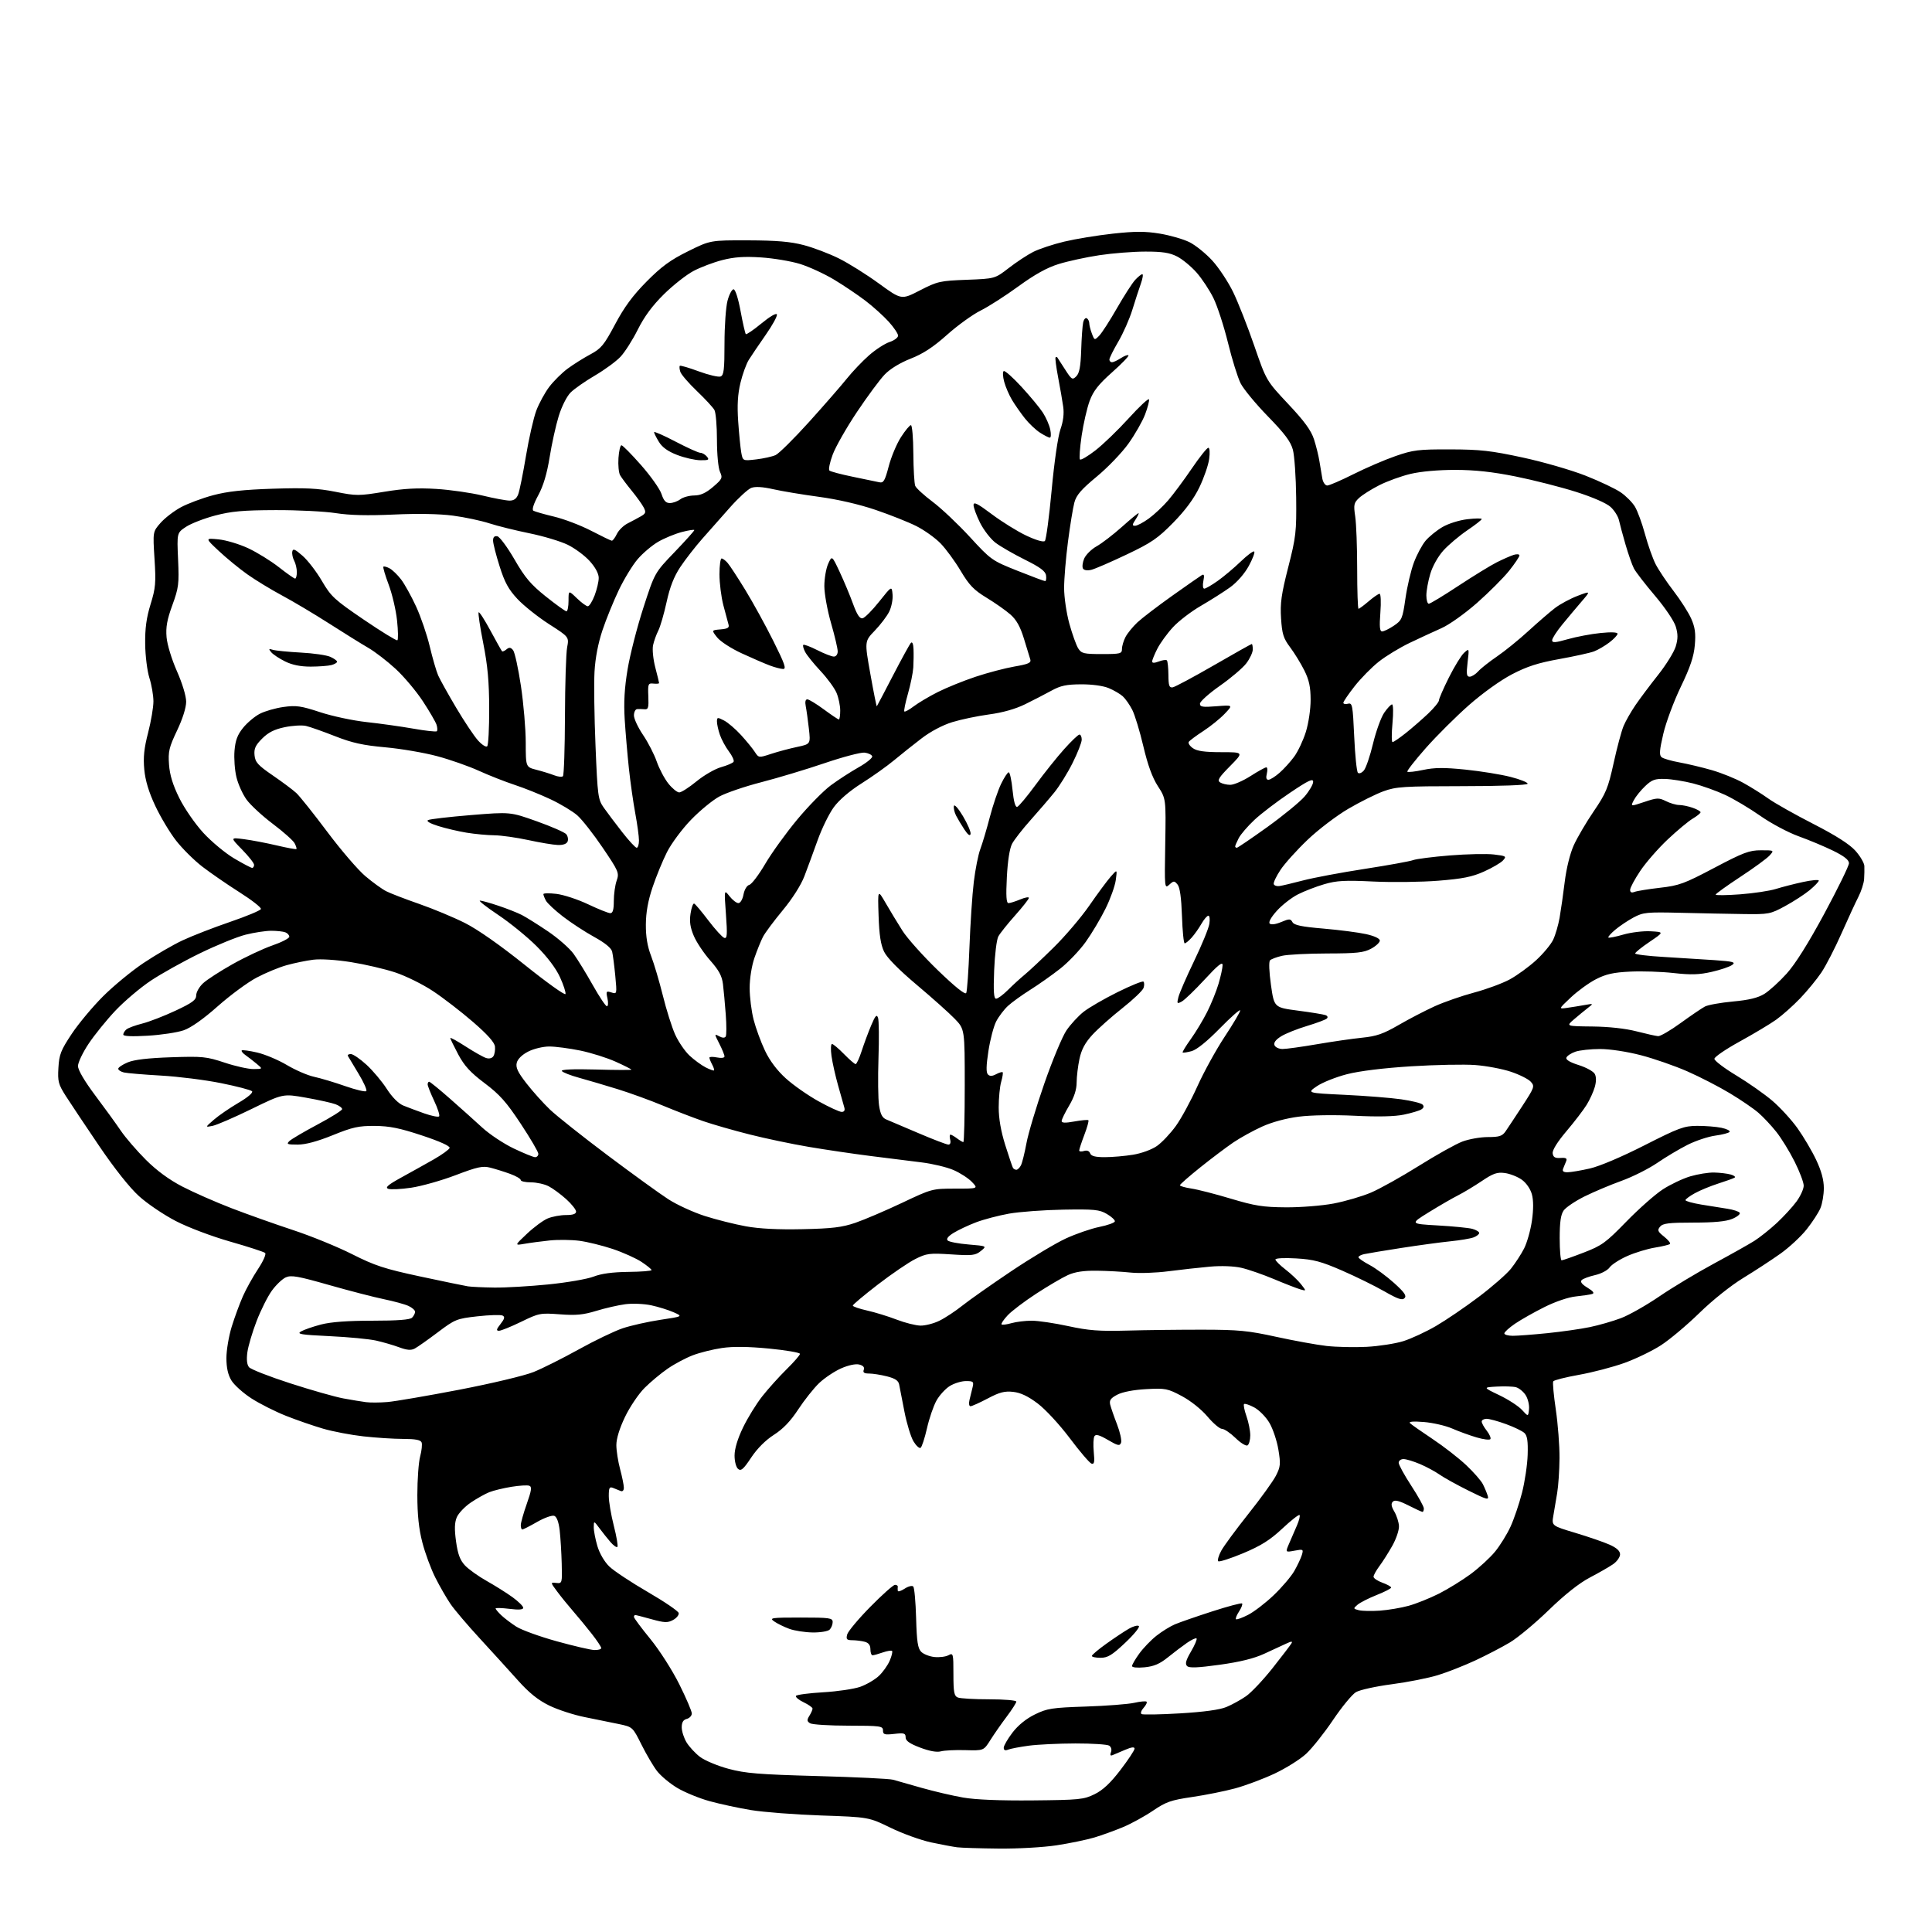 <?xml version="1.0" encoding="UTF-8" standalone="no"?>
<svg 
  version="1.1" 
  xmlns="http://www.w3.org/2000/svg" 
  xmlns:xlink="http://www.w3.org/1999/xlink" 
  xmlns:svg="http://www.w3.org/2000/svg"
  xmlns:rdf="http://www.w3.org/1999/02/22-rdf-syntax-ns#"
  xmlns:cc="http://creativecommons.org/ns#"
  xmlns:dc="http://purl.org/dc/elements/1.1/"
  viewBox="0 0 768 768"
  width="768"
  height="768"
>
<style>svg {background-color: white; }</style>"
<path stroke="none" fill="black" fill-rule="evenodd" d="M397.00,734.84C389.57,734.77 382.15,734.53 380.50,734.33C378.85,734.12 374.18,733.24 370.12,732.38C366.06,731.51 358.82,728.90 354.03,726.57C345.32,722.33 345.32,722.33 326.41,721.68C316.01,721.32 303.45,720.35 298.50,719.53C293.55,718.71 286.12,717.11 282.00,715.97C277.88,714.83 272.11,712.45 269.18,710.70C266.25,708.94 262.65,705.93 261.18,704.02C259.71,702.11 256.92,697.38 255.00,693.52C251.49,686.50 251.49,686.50 246.00,685.34C242.97,684.70 236.90,683.46 232.50,682.59C228.10,681.72 221.71,679.64 218.30,677.97C213.84,675.78 210.33,672.95 205.80,667.88C202.33,664.01 195.55,656.54 190.71,651.29C185.88,646.05 180.65,639.90 179.10,637.63C177.54,635.36 174.83,630.64 173.06,627.14C171.30,623.65 168.97,617.35 167.89,613.14C166.49,607.76 165.91,602.19 165.90,594.30C165.90,588.13 166.40,581.22 167.02,578.94C167.63,576.66 167.89,574.16 167.60,573.40C167.21,572.39 165.15,572.00 160.28,571.99C156.55,571.99 149.45,571.53 144.50,570.98C139.55,570.43 132.35,569.06 128.50,567.94C124.65,566.82 117.99,564.52 113.70,562.82C109.41,561.12 103.22,558.00 99.95,555.89C96.67,553.77 93.10,550.57 92.00,548.77C90.63,546.53 90.01,543.73 90.00,539.86C90.00,536.75 90.95,531.15 92.10,527.40C93.26,523.65 95.26,518.21 96.55,515.30C97.83,512.39 100.55,507.51 102.58,504.45C104.65,501.32 105.89,498.52 105.39,498.07C104.90,497.63 98.66,495.60 91.51,493.56C84.16,491.46 74.78,487.92 69.90,485.39C65.15,482.94 58.58,478.50 55.29,475.52C51.55,472.14 45.58,464.61 39.40,455.51C33.96,447.48 28.01,438.57 26.18,435.71C23.19,431.02 22.90,429.90 23.22,424.46C23.52,419.18 24.19,417.48 28.51,410.98C31.23,406.89 36.85,400.16 41.00,396.02C45.15,391.88 52.38,385.93 57.08,382.79C61.77,379.65 68.73,375.61 72.55,373.82C76.37,372.03 84.87,368.72 91.43,366.48C98.00,364.23 103.52,361.93 103.72,361.35C103.91,360.77 100.06,357.76 95.16,354.66C90.26,351.55 83.61,346.96 80.38,344.47C77.14,341.97 72.47,337.33 70.00,334.16C67.53,331.00 63.80,324.78 61.73,320.36C59.13,314.83 57.77,310.30 57.35,305.88C56.90,301.02 57.27,297.43 58.88,291.25C60.04,286.74 61.00,281.13 60.99,278.78C60.98,276.42 60.27,272.25 59.39,269.50C58.52,266.74 57.76,260.69 57.71,256.00C57.63,249.78 58.21,245.55 59.85,240.22C61.85,233.77 62.03,231.70 61.42,222.15C60.74,211.37 60.74,211.37 63.80,207.88C65.48,205.96 69.11,203.17 71.86,201.67C74.60,200.18 80.37,198.02 84.68,196.87C90.41,195.34 96.78,194.65 108.53,194.27C121.32,193.86 126.32,194.10 133.32,195.49C141.66,197.15 142.61,197.15 152.77,195.48C160.63,194.19 166.12,193.89 173.48,194.36C178.99,194.70 187.24,195.89 191.81,196.99C196.39,198.10 201.23,199.00 202.59,199.00C204.30,199.00 205.34,198.23 206.00,196.49C206.53,195.11 207.91,188.26 209.08,181.26C210.25,174.26 212.09,166.15 213.18,163.24C214.28,160.32 216.61,156.05 218.36,153.75C220.12,151.44 223.40,148.19 225.66,146.53C227.91,144.86 231.96,142.32 234.65,140.88C238.99,138.55 240.09,137.21 244.52,128.90C248.16,122.06 251.53,117.48 257.03,111.92C262.94,105.95 266.49,103.36 273.46,99.91C282.36,95.50 282.36,95.50 297.43,95.54C308.73,95.58 314.25,96.05 319.50,97.43C323.35,98.44 329.65,100.83 333.50,102.75C337.35,104.66 344.51,109.15 349.42,112.73C358.34,119.22 358.34,119.22 365.69,115.43C372.66,111.85 373.65,111.62 384.28,111.22C395.50,110.79 395.50,110.79 401.00,106.54C404.02,104.20 408.40,101.31 410.73,100.13C413.06,98.95 418.60,97.11 423.04,96.05C427.48,94.99 436.19,93.56 442.38,92.88C451.29,91.91 455.20,91.91 461.06,92.87C465.14,93.55 470.45,95.08 472.85,96.28C475.26,97.48 479.34,100.78 481.93,103.61C484.51,106.44 488.23,112.07 490.20,116.12C492.17,120.18 495.94,129.76 498.58,137.41C503.38,151.32 503.38,151.32 512.08,160.59C518.57,167.49 521.19,171.09 522.35,174.68C523.20,177.33 524.18,181.30 524.52,183.50C524.86,185.70 525.37,188.74 525.65,190.25C525.93,191.76 526.81,193.00 527.60,193.00C528.39,193.00 533.07,190.97 538.00,188.50C542.93,186.02 550.46,182.78 554.73,181.30C561.76,178.86 563.83,178.60 576.50,178.64C588.42,178.67 592.70,179.15 605.34,181.88C613.50,183.64 624.75,186.90 630.34,189.11C635.93,191.32 642.19,194.29 644.25,195.71C646.32,197.12 648.86,199.68 649.90,201.39C650.94,203.10 652.75,208.02 653.91,212.32C655.08,216.63 656.98,222.00 658.13,224.26C659.29,226.52 662.50,231.33 665.27,234.94C668.05,238.55 671.20,243.49 672.28,245.92C673.80,249.35 674.13,251.71 673.72,256.42C673.33,260.97 671.93,265.15 668.15,273.00C665.37,278.77 662.23,287.21 661.18,291.74C659.67,298.21 659.52,300.19 660.49,300.99C661.17,301.56 664.37,302.49 667.61,303.07C670.85,303.66 676.65,305.04 680.50,306.15C684.35,307.26 689.98,309.54 693.00,311.21C696.02,312.88 700.52,315.70 703.00,317.48C705.48,319.25 713.47,323.76 720.76,327.49C729.65,332.04 735.17,335.55 737.51,338.14C739.43,340.27 741.05,343.02 741.11,344.25C741.16,345.49 741.12,347.84 741.01,349.49C740.89,351.13 739.88,354.28 738.75,356.49C737.62,358.69 734.59,365.26 732.01,371.08C729.44,376.89 725.85,383.87 724.03,386.58C722.21,389.28 718.42,393.90 715.61,396.84C712.80,399.77 708.50,403.60 706.06,405.34C703.62,407.08 697.09,410.98 691.56,414.02C686.03,417.06 681.50,420.15 681.50,420.90C681.50,421.65 685.42,424.63 690.20,427.51C694.99,430.40 701.44,434.93 704.54,437.58C707.65,440.23 712.15,445.15 714.55,448.51C716.94,451.87 720.28,457.52 721.95,461.06C724.02,465.44 725.00,469.03 725.00,472.28C725.00,474.91 724.39,478.51 723.64,480.28C722.90,482.05 720.44,485.83 718.18,488.67C715.92,491.52 711.25,495.86 707.79,498.32C704.33,500.79 697.67,505.14 693.00,507.99C688.05,511.01 680.74,516.84 675.50,521.96C670.55,526.79 663.68,532.56 660.23,534.78C656.78,537.01 650.26,540.16 645.73,541.79C641.20,543.42 633.11,545.54 627.73,546.50C622.36,547.46 617.73,548.63 617.44,549.10C617.15,549.57 617.61,554.63 618.46,560.35C619.30,566.08 619.97,574.75 619.93,579.63C619.89,584.51 619.47,590.75 619.00,593.50C618.53,596.25 617.85,600.30 617.48,602.50C616.80,606.51 616.80,606.51 626.25,609.35C631.45,610.91 637.57,613.02 639.85,614.04C642.69,615.32 644.00,616.53 644.00,617.88C644.00,618.97 642.76,620.73 641.25,621.78C639.74,622.83 635.58,625.22 632.00,627.09C627.78,629.30 622.07,633.82 615.70,639.99C610.31,645.22 603.34,651.03 600.20,652.90C597.07,654.77 590.88,657.99 586.46,660.05C582.03,662.11 575.35,664.74 571.60,665.89C567.86,667.05 559.62,668.68 553.29,669.51C546.96,670.34 540.54,671.75 539.02,672.65C537.50,673.54 533.40,678.53 529.90,683.72C526.41,688.91 521.58,694.97 519.18,697.19C516.77,699.41 511.13,702.94 506.63,705.05C502.14,707.16 495.10,709.79 490.98,710.91C486.87,712.02 479.17,713.57 473.88,714.34C465.48,715.57 463.51,716.26 458.32,719.78C455.06,722.00 449.71,724.93 446.44,726.30C443.17,727.67 438.02,729.53 435.00,730.44C431.98,731.34 425.23,732.74 420.00,733.54C414.67,734.35 404.57,734.92 397.00,734.84zM410.50,715.69C429.10,715.51 430.82,715.34 435.14,713.21C438.42,711.60 441.42,708.79 445.39,703.60C448.47,699.57 451.00,695.76 451.00,695.12C451.00,694.34 449.82,694.48 447.25,695.58C445.19,696.46 442.93,697.42 442.24,697.70C441.39,698.05 441.19,697.67 441.63,696.51C442.02,695.51 441.71,694.43 440.90,693.91C440.13,693.43 434.10,693.04 427.50,693.05C420.90,693.06 412.57,693.46 409.00,693.93C405.43,694.41 401.71,695.12 400.75,695.51C399.56,695.99 399.00,695.75 399.00,694.75C399.00,693.95 400.57,691.23 402.48,688.73C404.71,685.81 407.92,683.21 411.37,681.52C416.27,679.12 418.15,678.83 431.63,678.38C439.81,678.11 448.47,677.44 450.87,676.90C453.28,676.35 455.49,676.15 455.78,676.45C456.08,676.75 455.54,677.85 454.60,678.89C453.65,679.94 453.28,681.06 453.79,681.37C454.30,681.68 461.19,681.56 469.10,681.09C478.54,680.53 484.88,679.66 487.50,678.57C489.70,677.66 493.21,675.73 495.29,674.29C497.38,672.85 502.14,667.80 505.88,663.08C509.61,658.36 512.98,653.95 513.37,653.28C513.91,652.36 513.40,652.38 511.29,653.36C509.76,654.07 505.83,655.88 502.57,657.39C498.51,659.27 492.91,660.65 484.82,661.77C476.01,662.99 472.71,663.11 471.87,662.27C471.02,661.42 471.42,659.95 473.45,656.49C474.95,653.93 475.94,651.60 475.65,651.31C475.35,651.02 473.63,651.82 471.81,653.09C469.99,654.35 466.57,656.94 464.21,658.85C460.99,661.44 458.69,662.42 454.96,662.78C452.07,663.06 450.00,662.85 450.00,662.28C450.00,661.74 451.29,659.52 452.87,657.34C454.45,655.16 457.50,651.98 459.66,650.27C461.81,648.57 465.13,646.51 467.03,645.70C468.94,644.89 475.61,642.58 481.86,640.56C488.11,638.54 493.46,637.12 493.75,637.41C494.03,637.70 493.50,639.12 492.56,640.56C491.61,642.00 491.06,643.39 491.32,643.66C491.59,643.92 493.74,643.15 496.11,641.94C498.47,640.74 503.07,637.22 506.31,634.12C509.55,631.03 513.24,626.70 514.50,624.50C515.76,622.30 517.11,619.43 517.51,618.12C518.19,615.84 518.06,615.77 514.57,616.42C510.93,617.10 510.93,617.10 512.46,613.55C513.31,611.60 514.70,608.38 515.56,606.39C516.42,604.41 516.88,602.54 516.59,602.25C516.29,601.96 513.21,604.38 509.73,607.64C504.84,612.21 501.30,614.44 494.18,617.43C489.11,619.55 484.65,620.98 484.27,620.61C483.90,620.23 484.42,618.38 485.44,616.49C486.45,614.60 491.31,608.01 496.22,601.83C501.14,595.65 506.08,588.80 507.20,586.61C509.02,583.05 509.12,581.94 508.18,576.25C507.60,572.75 506.00,567.97 504.63,565.64C503.27,563.30 500.56,560.54 498.61,559.49C496.67,558.44 494.83,557.84 494.53,558.14C494.23,558.44 494.66,560.61 495.49,562.97C496.32,565.32 497.00,568.74 497.00,570.57C497.00,572.39 496.51,574.19 495.91,574.56C495.31,574.93 493.15,573.60 491.12,571.61C489.08,569.63 486.67,568.00 485.77,568.00C484.86,568.00 482.26,565.80 479.99,563.10C477.57,560.24 473.35,556.87 469.82,554.98C464.12,551.95 463.30,551.79 455.64,552.20C450.59,552.48 446.23,553.32 444.15,554.40C441.53,555.77 440.91,556.63 441.31,558.33C441.60,559.52 442.82,563.07 444.04,566.20C445.25,569.34 445.97,572.63 445.64,573.50C445.11,574.88 444.40,574.73 440.42,572.40C437.03,570.41 435.61,570.02 435.06,570.91C434.64,571.58 434.52,574.40 434.79,577.19C435.18,581.22 434.99,582.17 433.89,581.81C433.13,581.56 429.24,577.02 425.26,571.71C421.18,566.29 415.61,560.26 412.50,557.91C408.66,555.01 405.71,553.61 402.75,553.29C399.35,552.91 397.32,553.44 392.65,555.91C389.43,557.61 386.34,559.00 385.79,559.00C385.22,559.00 385.05,557.91 385.39,556.50C385.73,555.12 386.27,552.88 386.61,551.50C387.16,549.22 386.93,549.00 383.98,549.00C382.19,549.00 379.32,549.88 377.58,550.95C375.84,552.02 373.46,554.62 372.28,556.72C371.09,558.83 369.39,563.79 368.49,567.76C367.58,571.73 366.44,575.23 365.94,575.54C365.44,575.85 364.17,574.69 363.13,572.97C362.08,571.24 360.46,565.93 359.53,561.17C358.60,556.40 357.65,551.54 357.43,550.37C357.13,548.81 355.84,547.95 352.57,547.12C350.12,546.50 346.92,546.00 345.45,546.00C343.50,546.00 342.94,545.60 343.36,544.51C343.74,543.52 343.13,542.82 341.55,542.42C340.13,542.07 337.24,542.68 334.34,543.96C331.68,545.14 327.76,547.76 325.62,549.80C323.49,551.83 319.76,556.54 317.32,560.25C314.25,564.94 311.29,568.03 307.63,570.37C304.30,572.50 300.98,575.83 298.60,579.42C295.53,584.05 294.56,584.88 293.41,583.93C292.61,583.26 292.00,580.96 292.00,578.60C292.00,575.94 293.20,571.94 295.36,567.47C297.20,563.64 300.66,558.02 303.05,555.00C305.44,551.98 309.78,547.16 312.70,544.29C315.61,541.43 318.00,538.68 318.00,538.18C318.00,537.68 312.49,536.74 305.75,536.08C297.44,535.28 291.41,535.20 287.00,535.85C283.43,536.37 278.21,537.67 275.41,538.74C272.60,539.81 268.11,542.20 265.42,544.06C262.73,545.91 258.58,549.36 256.21,551.74C253.84,554.11 250.35,559.29 248.45,563.25C246.26,567.81 245.00,571.92 245.01,574.47C245.02,576.69 245.69,580.98 246.50,584.00C247.31,587.02 247.98,590.34 247.99,591.36C248.00,592.45 247.49,593.00 246.75,592.70C246.06,592.42 244.71,591.88 243.75,591.49C242.26,590.89 242.00,591.37 242.00,594.73C242.00,596.90 242.90,602.20 244.00,606.51C245.10,610.81 245.74,614.59 245.42,614.92C245.09,615.24 243.86,614.37 242.66,612.98C241.47,611.60 239.50,609.12 238.28,607.48C236.06,604.50 236.06,604.50 236.03,607.07C236.01,608.48 236.66,611.87 237.47,614.60C238.35,617.54 240.28,620.84 242.22,622.72C244.03,624.46 250.90,629.01 257.50,632.84C264.10,636.67 269.63,640.43 269.79,641.21C269.94,641.99 268.94,643.23 267.54,643.98C265.38,645.14 264.15,645.09 259.02,643.67C255.73,642.75 252.80,642.00 252.52,642.00C252.23,642.00 252.00,642.35 252.00,642.77C252.00,643.20 254.93,647.14 258.52,651.52C262.16,655.98 267.23,663.91 270.02,669.50C272.76,675.00 275.01,680.24 275.00,681.13C275.00,682.03 274.10,683.00 273.00,683.29C271.59,683.66 271.00,684.65 271.00,686.66C271.01,688.22 271.87,690.91 272.92,692.63C273.97,694.36 276.37,696.95 278.26,698.39C280.15,699.83 285.25,701.96 289.60,703.13C296.30,704.93 301.68,705.37 325.00,706.01C340.12,706.42 353.62,707.08 355.00,707.47C356.38,707.86 361.50,709.32 366.39,710.71C371.29,712.10 378.71,713.83 382.89,714.56C387.82,715.41 397.55,715.81 410.50,715.69zM374.00,696.19C372.39,696.63 369.45,696.10 365.75,694.69C361.55,693.10 360.00,692.00 360.00,690.63C360.00,688.98 359.42,688.81 355.50,689.25C351.58,689.69 351.00,689.51 351.00,687.88C351.00,686.13 350.03,686.00 337.25,685.98C329.69,685.98 322.82,685.54 322.00,685.02C320.76,684.23 320.72,683.71 321.75,682.04C322.44,680.93 323.00,679.65 323.00,679.20C323.00,678.74 321.40,677.61 319.45,676.68C317.49,675.74 316.13,674.60 316.41,674.14C316.70,673.68 321.56,673.04 327.21,672.71C332.87,672.38 339.52,671.40 341.99,670.52C344.45,669.64 347.77,667.70 349.36,666.21C350.95,664.72 352.89,661.99 353.68,660.14C354.47,658.29 354.89,656.56 354.61,656.28C354.33,656.00 352.66,656.27 350.90,656.88C349.14,657.50 347.32,658.00 346.85,658.00C346.38,658.00 346.00,656.93 346.00,655.62C346.00,653.99 345.29,653.04 343.75,652.63C342.51,652.30 340.30,652.02 338.84,652.01C336.59,652.00 336.27,651.66 336.76,649.75C337.08,648.51 341.21,643.56 345.95,638.75C350.68,633.94 355.10,630.00 355.78,630.00C356.45,630.00 356.95,630.34 356.88,630.75C356.82,631.16 356.82,631.89 356.88,632.37C356.95,632.84 358.17,632.46 359.61,631.52C361.04,630.58 362.58,630.19 363.03,630.66C363.48,631.12 363.99,636.77 364.17,643.22C364.43,652.61 364.84,655.27 366.20,656.63C367.13,657.56 369.50,658.49 371.46,658.69C373.42,658.89 375.92,658.58 377.01,657.99C378.92,656.97 379.00,657.26 379.00,665.50C379.00,672.71 379.28,674.18 380.75,674.78C381.71,675.18 387.34,675.50 393.25,675.50C399.16,675.50 404.00,675.91 404.00,676.41C404.00,676.91 402.27,679.61 400.16,682.41C398.05,685.21 395.14,689.39 393.68,691.71C391.03,695.91 391.03,695.91 383.77,695.71C379.77,695.59 375.38,695.81 374.00,696.19zM437.47,659.00C435.56,659.00 434.01,658.66 434.03,658.25C434.05,657.84 436.63,655.66 439.78,653.41C442.93,651.15 446.95,648.48 448.72,647.46C450.49,646.44 452.29,645.96 452.72,646.39C453.15,646.83 450.68,649.84 447.22,653.09C442.05,657.96 440.34,659.00 437.47,659.00zM236.25,655.91C237.76,655.96 239.00,655.61 239.00,655.14C239.00,654.66 237.31,652.12 235.25,649.49C233.19,646.85 229.89,642.85 227.93,640.60C225.96,638.34 223.09,634.81 221.55,632.74C218.75,628.98 218.75,628.98 221.12,629.24C223.46,629.50 223.50,629.38 223.29,621.50C223.17,617.10 222.81,611.18 222.48,608.33C222.09,605.01 221.32,602.95 220.33,602.57C219.48,602.25 216.41,603.33 213.52,604.99C210.62,606.65 207.97,608.00 207.63,608.00C207.28,608.00 207.01,607.21 207.02,606.25C207.03,605.29 208.10,601.49 209.40,597.81C211.28,592.49 211.49,591.02 210.42,590.61C209.68,590.32 206.47,590.51 203.29,591.03C200.10,591.55 196.15,592.51 194.50,593.17C192.85,593.82 189.54,595.68 187.15,597.29C184.76,598.91 182.26,601.54 181.58,603.14C180.69,605.26 180.61,607.87 181.29,612.78C181.99,617.83 182.88,620.19 184.84,622.29C186.28,623.82 190.16,626.60 193.48,628.46C196.79,630.32 201.41,633.23 203.75,634.92C206.09,636.62 208.00,638.51 208.00,639.12C208.00,639.88 206.27,640.01 202.50,639.54C199.47,639.17 197.00,639.10 197.00,639.39C197.00,639.68 198.01,640.89 199.25,642.07C200.49,643.25 203.19,645.30 205.25,646.62C207.31,647.94 214.51,650.55 221.25,652.42C227.99,654.29 234.74,655.86 236.25,655.91zM323.05,648.93C320.00,648.89 315.81,648.24 313.74,647.48C311.67,646.72 308.98,645.40 307.77,644.55C305.72,643.12 306.51,643.00 318.28,643.00C329.86,643.00 331.00,643.16 331.00,644.80C331.00,645.79 330.46,647.14 329.80,647.80C329.13,648.47 326.13,648.97 323.05,648.93zM548.50,640.26C551.80,640.02 556.95,639.16 559.94,638.33C562.93,637.51 568.33,635.34 571.94,633.53C575.55,631.71 581.23,628.20 584.58,625.74C587.92,623.27 592.29,619.26 594.30,616.81C596.31,614.36 599.08,609.88 600.47,606.84C601.86,603.80 603.91,597.76 605.02,593.41C606.14,589.06 607.15,582.25 607.27,578.29C607.44,572.94 607.11,570.70 606.00,569.65C605.17,568.87 601.90,567.28 598.71,566.12C595.53,564.95 592.04,564.00 590.96,564.00C589.88,564.00 589.00,564.49 589.00,565.09C589.00,565.69 589.89,567.32 590.99,568.71C592.08,570.10 592.74,571.61 592.46,572.06C592.19,572.51 589.71,572.21 586.95,571.39C584.20,570.58 579.82,568.98 577.23,567.85C574.63,566.72 569.58,565.56 566.00,565.27C561.73,564.93 559.84,565.10 560.50,565.74C561.05,566.28 565.10,569.12 569.50,572.05C573.90,574.98 579.91,579.65 582.85,582.43C585.79,585.20 588.77,588.60 589.47,589.99C590.17,591.37 591.03,593.44 591.39,594.58C591.96,596.43 591.10,596.20 583.63,592.48C579.01,590.18 573.88,587.34 572.23,586.16C570.58,584.99 567.12,583.12 564.53,582.01C561.95,580.91 558.97,580.00 557.92,580.00C556.86,580.00 556.00,580.66 556.00,581.47C556.00,582.28 558.25,586.38 561.00,590.60C563.75,594.81 566.00,598.87 566.00,599.63C566.00,600.38 565.76,601.00 565.47,601.00C565.17,601.00 562.64,599.84 559.85,598.42C556.18,596.56 554.45,596.15 553.67,596.93C552.88,597.72 553.05,598.82 554.26,600.87C555.19,602.44 556.02,605.02 556.11,606.61C556.20,608.20 555.01,611.74 553.45,614.50C551.90,617.25 549.59,620.89 548.31,622.59C547.04,624.30 546.00,626.18 546.00,626.78C546.00,627.38 547.58,628.44 549.50,629.14C551.42,629.83 553.00,630.71 553.00,631.08C553.00,631.46 550.41,632.79 547.25,634.04C544.09,635.30 540.67,637.03 539.65,637.90C537.88,639.42 537.90,639.51 540.15,640.08C541.44,640.41 545.20,640.49 548.50,640.26zM607.81,560.15C607.98,558.48 607.36,555.96 606.44,554.54C605.51,553.13 603.77,551.73 602.57,551.43C601.37,551.13 597.94,551.02 594.95,551.19C589.50,551.50 589.50,551.50 596.00,554.61C599.58,556.32 603.62,558.95 605.00,560.45C607.50,563.19 607.50,563.19 607.81,560.15zM154.00,557.33C157.03,557.08 169.89,554.87 182.60,552.43C195.33,549.98 208.57,546.83 212.10,545.40C215.62,543.98 223.69,539.94 230.03,536.42C236.37,532.90 244.24,529.12 247.53,528.01C250.81,526.91 257.55,525.40 262.50,524.65C271.50,523.30 271.50,523.30 267.76,521.64C265.71,520.73 261.71,519.49 258.88,518.88C256.05,518.27 251.43,518.08 248.62,518.44C245.80,518.81 240.59,520.00 237.03,521.09C231.86,522.67 228.96,522.95 222.53,522.46C214.79,521.88 214.24,521.99 207.17,525.43C203.14,527.39 199.17,529.00 198.35,529.00C197.18,529.00 197.31,528.42 198.97,526.31C200.58,524.26 200.78,523.47 199.79,522.96C199.08,522.59 194.61,522.72 189.85,523.25C181.53,524.18 180.91,524.43 174.03,529.61C170.09,532.58 165.97,535.48 164.88,536.06C163.41,536.85 161.82,536.73 158.70,535.58C156.39,534.72 152.25,533.52 149.50,532.90C146.75,532.28 138.43,531.49 131.00,531.14C119.55,530.60 117.83,530.31 119.67,529.26C120.86,528.58 124.44,527.34 127.63,526.51C131.51,525.50 138.23,525.00 148.01,525.00C158.02,525.00 162.98,524.62 163.80,523.80C164.46,523.14 165.00,522.09 165.00,521.46C165.00,520.83 163.81,519.78 162.36,519.12C160.90,518.45 156.52,517.26 152.61,516.45C148.70,515.65 138.89,513.11 130.81,510.81C118.43,507.28 115.73,506.80 113.59,507.78C112.20,508.41 109.71,510.79 108.06,513.07C106.41,515.35 103.69,520.78 102.01,525.13C100.33,529.49 98.68,535.06 98.34,537.51C97.94,540.44 98.16,542.49 98.99,543.48C99.68,544.32 107.06,547.21 115.40,549.90C123.74,552.60 133.24,555.30 136.53,555.90C139.81,556.50 143.85,557.17 145.50,557.38C147.15,557.60 150.97,557.58 154.00,557.33zM543.28,535.39C548.12,535.13 554.65,534.12 557.81,533.14C560.97,532.15 566.84,529.43 570.85,527.09C574.86,524.75 582.50,519.55 587.82,515.53C593.14,511.52 598.90,506.48 600.61,504.35C602.32,502.21 604.69,498.58 605.86,496.28C607.03,493.97 608.43,489.00 608.97,485.23C609.61,480.70 609.60,477.13 608.94,474.73C608.34,472.57 606.70,470.21 604.92,468.94C603.26,467.76 600.24,466.57 598.20,466.30C595.12,465.89 593.56,466.43 589.00,469.51C585.97,471.54 581.70,474.11 579.50,475.22C577.30,476.33 572.13,479.32 568.01,481.87C560.51,486.50 560.51,486.50 571.51,487.13C577.55,487.47 583.74,488.08 585.25,488.48C586.76,488.89 588.00,489.63 588.00,490.13C588.00,490.64 586.99,491.43 585.75,491.89C584.51,492.36 580.35,493.05 576.50,493.44C572.65,493.83 563.88,495.02 557.00,496.09C550.12,497.16 543.49,498.26 542.25,498.54C541.01,498.81 540.00,499.37 540.00,499.77C540.00,500.17 541.99,501.56 544.41,502.84C546.84,504.13 551.23,507.35 554.16,510.00C558.30,513.74 559.24,515.09 558.32,516.04C557.40,516.99 555.65,516.40 550.32,513.34C546.57,511.19 539.00,507.47 533.50,505.07C525.12,501.43 522.16,500.64 515.25,500.24C510.60,499.96 507.00,500.15 507.00,500.66C507.00,501.16 508.80,502.95 510.99,504.64C513.19,506.33 515.96,508.95 517.16,510.47C519.33,513.24 519.33,513.24 516.92,512.55C515.59,512.17 510.87,510.34 506.43,508.47C501.99,506.61 496.14,504.58 493.43,503.97C490.48,503.30 485.49,503.11 481.00,503.51C476.88,503.88 469.45,504.70 464.50,505.34C459.55,505.99 452.80,506.22 449.50,505.87C446.20,505.51 440.12,505.18 436.00,505.13C430.71,505.07 427.31,505.58 424.47,506.88C422.25,507.88 416.63,511.19 411.97,514.22C407.31,517.25 402.18,521.13 400.57,522.85C398.96,524.57 397.87,526.20 398.14,526.47C398.41,526.74 400.17,526.52 402.06,525.98C403.94,525.44 407.58,525.00 410.13,525.00C412.69,525.00 419.22,525.97 424.64,527.15C432.72,528.91 436.93,529.23 448.00,528.93C455.43,528.72 468.93,528.56 478.00,528.57C492.34,528.59 496.18,528.96 507.33,531.41C514.39,532.95 523.39,534.59 527.33,535.04C531.27,535.48 538.45,535.64 543.28,535.39zM601.39,531.00C603.26,531.00 609.45,530.53 615.14,529.95C620.84,529.37 628.42,528.29 632.00,527.54C635.58,526.80 641.13,525.20 644.34,523.99C647.55,522.78 654.42,518.89 659.60,515.35C664.79,511.81 674.52,505.96 681.23,502.34C687.94,498.72 695.21,494.63 697.39,493.26C699.56,491.88 703.59,488.67 706.33,486.13C709.06,483.58 712.59,479.74 714.15,477.60C715.72,475.45 717.00,472.63 717.00,471.32C717.00,470.02 715.37,465.70 713.37,461.73C711.38,457.75 708.11,452.45 706.12,449.94C704.13,447.43 700.92,444.01 699.00,442.35C697.08,440.68 691.99,437.20 687.69,434.62C683.40,432.03 675.81,428.11 670.82,425.92C665.83,423.72 657.48,420.82 652.26,419.46C646.73,418.03 639.97,417.00 636.04,417.00C632.33,417.00 627.92,417.48 626.23,418.07C624.54,418.66 622.94,419.71 622.67,420.42C622.35,421.25 624.06,422.28 627.58,423.39C630.55,424.33 633.42,425.91 633.95,426.91C634.57,428.07 634.57,429.93 633.95,432.11C633.42,433.97 631.98,437.14 630.74,439.15C629.51,441.15 625.90,445.88 622.71,449.64C619.06,453.95 617.03,457.22 617.21,458.49C617.43,460.02 618.18,460.45 620.34,460.30C622.47,460.15 623.03,460.46 622.59,461.55C622.26,462.35 621.73,463.68 621.39,464.50C620.95,465.58 621.44,466.00 623.14,465.99C624.44,465.98 628.42,465.31 632.00,464.49C635.84,463.62 644.70,459.86 653.68,455.29C667.40,448.32 669.43,447.57 674.68,447.55C677.88,447.54 682.20,447.88 684.28,448.31C686.36,448.75 687.83,449.47 687.55,449.92C687.27,450.37 684.73,451.04 681.89,451.42C679.06,451.80 674.08,453.45 670.83,455.09C667.57,456.73 662.12,459.98 658.71,462.32C655.29,464.65 648.90,467.85 644.50,469.43C640.10,471.02 633.50,473.80 629.82,475.63C626.15,477.46 622.44,479.96 621.57,481.20C620.43,482.83 620.00,485.86 620.00,492.22C620.00,497.05 620.35,501.00 620.77,501.00C621.20,501.00 625.13,499.62 629.52,497.93C636.77,495.14 638.30,494.03 646.49,485.61C651.45,480.52 657.98,474.75 661.00,472.79C664.02,470.83 668.94,468.50 671.93,467.61C674.92,466.73 679.19,466.04 681.43,466.10C683.67,466.15 686.62,466.51 687.99,466.89C689.36,467.27 690.03,467.84 689.49,468.16C688.95,468.48 686.02,469.52 683.00,470.49C679.98,471.46 675.81,473.17 673.75,474.31C671.69,475.44 670.00,476.69 670.00,477.08C670.00,477.47 672.81,478.26 676.25,478.83C679.69,479.39 684.41,480.15 686.74,480.51C689.08,480.88 691.25,481.59 691.57,482.11C691.88,482.62 690.55,483.71 688.60,484.52C686.15,485.55 681.40,486.00 673.15,486.00C663.40,486.00 661.00,486.29 659.90,487.62C658.74,489.02 658.96,489.55 661.49,491.57C663.10,492.86 664.16,494.17 663.85,494.49C663.53,494.80 660.84,495.46 657.87,495.94C654.90,496.42 649.95,497.93 646.87,499.29C643.79,500.65 640.62,502.70 639.83,503.84C639.03,504.98 636.45,506.34 634.07,506.87C631.70,507.41 629.30,508.30 628.75,508.85C628.06,509.54 628.81,510.52 631.06,511.89C633.32,513.26 633.92,514.06 632.94,514.37C632.15,514.62 629.23,515.06 626.44,515.35C623.47,515.65 618.32,517.39 613.94,519.58C609.85,521.62 604.59,524.60 602.25,526.19C599.91,527.79 598.00,529.52 598.00,530.05C598.00,530.57 599.53,531.00 601.39,531.00zM365.93,526.95C367.82,526.98 371.20,526.11 373.43,525.01C375.67,523.92 379.75,521.23 382.50,519.04C385.25,516.84 393.98,510.70 401.89,505.39C409.81,500.08 419.59,494.21 423.64,492.34C427.69,490.47 433.71,488.39 437.03,487.72C440.34,487.05 443.11,486.05 443.18,485.50C443.24,484.95 441.80,483.62 439.97,482.56C437.05,480.84 434.98,480.64 422.68,480.85C414.99,480.99 405.28,481.70 401.10,482.44C396.92,483.19 391.02,484.74 388.00,485.89C384.98,487.04 380.98,488.92 379.12,490.06C376.91,491.41 376.07,492.47 376.71,493.11C377.25,493.65 380.98,494.37 385.01,494.70C392.33,495.32 392.33,495.32 389.91,497.28C387.76,499.04 386.50,499.19 378.11,498.64C369.46,498.08 368.33,498.23 363.82,500.50C361.13,501.85 354.44,506.41 348.96,510.63C343.48,514.85 339.00,518.61 339.00,518.99C339.00,519.37 341.55,520.25 344.67,520.95C347.79,521.65 353.08,523.27 356.42,524.56C359.76,525.85 364.05,526.92 365.93,526.95zM196.50,511.83C200.90,511.89 210.57,511.32 218.00,510.58C225.43,509.83 233.53,508.43 236.00,507.46C239.03,506.28 243.52,505.67 249.75,505.60C254.83,505.55 259.00,505.22 259.00,504.88C259.00,504.54 257.21,503.08 255.02,501.63C252.83,500.19 247.68,497.87 243.58,496.49C239.47,495.12 233.50,493.65 230.30,493.23C227.11,492.82 221.80,492.76 218.50,493.10C215.20,493.45 210.70,494.04 208.50,494.43C204.50,495.12 204.50,495.12 209.50,490.41C212.25,487.82 215.95,485.09 217.72,484.35C219.49,483.61 222.75,483.00 224.97,483.00C227.73,483.00 229.00,482.57 229.00,481.62C229.00,480.86 227.23,478.63 225.06,476.67C222.89,474.72 219.76,472.41 218.11,471.56C216.45,470.70 213.28,470.00 211.05,470.00C208.82,470.00 207.00,469.59 207.00,469.08C207.00,468.58 205.09,467.47 202.75,466.62C200.41,465.77 196.89,464.67 194.92,464.17C191.88,463.39 189.83,463.83 181.13,467.14C175.51,469.28 167.57,471.52 163.48,472.13C159.40,472.74 155.27,472.93 154.31,472.57C152.99,472.06 154.23,470.98 159.53,468.07C163.37,465.97 169.16,462.73 172.42,460.88C175.67,459.02 178.51,456.97 178.73,456.32C178.97,455.59 174.83,453.71 167.81,451.39C158.93,448.44 154.89,447.62 149.00,447.57C142.57,447.53 140.18,448.05 132.27,451.26C126.11,453.75 121.47,455.00 118.31,455.00C114.20,455.00 113.77,454.81 115.04,453.59C115.84,452.81 120.89,449.85 126.25,447.00C131.61,444.15 136.00,441.40 136.00,440.89C136.00,440.37 134.82,439.50 133.39,438.96C131.95,438.41 126.66,437.24 121.64,436.35C112.50,434.73 112.50,434.73 100.00,440.84C93.12,444.20 86.15,447.22 84.50,447.55C81.50,448.15 81.50,448.15 85.00,445.12C86.92,443.45 91.33,440.42 94.79,438.39C98.57,436.17 100.72,434.32 100.18,433.78C99.68,433.28 94.15,431.83 87.88,430.57C81.62,429.30 70.88,427.95 64.00,427.56C57.12,427.17 50.49,426.61 49.25,426.32C48.01,426.02 47.00,425.36 47.00,424.84C47.00,424.32 48.69,423.19 50.75,422.32C53.30,421.24 58.84,420.59 68.00,420.28C80.52,419.86 82.06,420.01 89.28,422.41C93.56,423.84 98.74,424.99 100.78,424.97C104.50,424.93 104.50,424.93 102.00,422.85C100.62,421.71 98.63,420.16 97.56,419.41C96.49,418.66 95.84,417.83 96.10,417.56C96.37,417.30 99.13,417.68 102.25,418.40C105.37,419.13 110.69,421.37 114.06,423.38C117.44,425.39 122.30,427.49 124.85,428.04C127.41,428.59 132.97,430.25 137.20,431.74C141.44,433.22 145.22,434.12 145.60,433.73C145.99,433.35 144.59,430.21 142.50,426.77C140.40,423.32 138.51,420.16 138.29,419.75C138.06,419.34 138.59,419.00 139.46,419.00C140.33,419.00 143.13,420.91 145.68,423.25C148.23,425.59 151.86,429.90 153.74,432.84C155.88,436.16 158.37,438.67 160.34,439.48C162.08,440.19 165.84,441.60 168.70,442.61C171.56,443.61 174.19,444.14 174.55,443.78C174.91,443.42 174.03,440.65 172.60,437.63C171.17,434.60 170.00,431.65 170.00,431.06C170.00,430.48 170.27,430.00 170.60,430.00C170.93,430.00 174.64,433.02 178.85,436.72C183.06,440.42 188.85,445.60 191.71,448.24C194.58,450.88 200.19,454.61 204.18,456.52C208.18,458.43 212.02,460.00 212.72,460.00C213.42,460.00 214.00,459.39 214.00,458.65C214.00,457.91 210.85,452.54 207.00,446.71C201.30,438.08 198.64,435.09 192.65,430.58C186.99,426.32 184.59,423.70 182.15,419.14C180.42,415.88 179.00,412.96 179.00,412.63C179.00,412.31 181.74,413.82 185.10,415.99C188.45,418.15 192.11,420.22 193.22,420.57C194.45,420.96 195.60,420.68 196.13,419.86C196.62,419.11 196.90,417.39 196.76,416.04C196.58,414.35 193.80,411.24 188.00,406.22C183.32,402.17 176.17,396.65 172.09,393.96C168.02,391.26 161.27,387.93 157.09,386.55C152.92,385.17 145.01,383.33 139.53,382.46C133.67,381.53 127.48,381.13 124.53,381.50C121.76,381.85 117.03,382.82 114.00,383.66C110.97,384.49 105.58,386.73 102.00,388.62C98.42,390.51 91.48,395.64 86.56,400.00C80.90,405.03 75.95,408.53 73.06,409.54C70.55,410.42 64.11,411.40 58.75,411.71C52.39,412.09 49.00,411.93 49.00,411.27C49.00,410.71 49.57,409.77 50.26,409.20C50.96,408.62 53.77,407.58 56.51,406.89C59.25,406.20 65.21,403.90 69.75,401.77C76.52,398.60 78.00,397.50 78.00,395.64C78.00,394.39 79.24,392.23 80.75,390.84C82.26,389.44 87.55,386.02 92.50,383.24C97.45,380.46 104.54,377.13 108.25,375.84C111.96,374.56 115.00,372.99 115.00,372.36C115.00,371.73 114.29,370.94 113.42,370.61C112.55,370.27 110.03,370.00 107.81,370.00C105.60,370.00 101.02,370.70 97.64,371.55C94.26,372.40 86.10,375.72 79.50,378.94C72.90,382.15 64.08,387.07 59.89,389.87C55.71,392.66 49.41,398.01 45.88,401.74C42.36,405.47 37.57,411.39 35.24,414.88C32.91,418.37 31.00,422.37 31.00,423.76C31.00,425.34 33.58,429.74 37.82,435.40C41.58,440.40 46.18,446.75 48.04,449.50C49.91,452.25 54.38,457.43 57.97,461.02C62.29,465.33 67.20,468.94 72.50,471.69C76.90,473.97 85.67,477.83 92.00,480.27C98.33,482.71 109.35,486.62 116.50,488.98C123.65,491.33 134.22,495.65 140.00,498.57C149.02,503.12 152.82,504.37 167.00,507.41C176.07,509.35 184.62,511.12 186.00,511.34C187.38,511.55 192.10,511.77 196.50,511.83zM319.00,488.62C330.77,488.37 334.72,487.89 340.00,486.09C343.57,484.87 351.90,481.31 358.50,478.19C370.39,472.55 370.59,472.50 379.70,472.50C388.90,472.50 388.90,472.50 386.33,469.82C384.92,468.35 381.62,466.22 378.99,465.09C376.36,463.96 370.68,462.60 366.36,462.07C362.04,461.54 352.88,460.40 346.00,459.52C339.12,458.65 328.10,457.02 321.50,455.90C314.90,454.79 304.32,452.57 298.00,450.97C291.68,449.38 283.35,446.99 279.50,445.66C275.65,444.33 268.45,441.55 263.50,439.49C258.55,437.42 250.45,434.48 245.50,432.95C240.55,431.42 233.68,429.39 230.22,428.44C226.77,427.50 223.67,426.28 223.34,425.74C222.95,425.12 227.82,424.91 236.87,425.15C244.64,425.37 251.00,425.39 251.00,425.21C251.00,425.02 248.19,423.60 244.75,422.05C241.31,420.50 234.96,418.50 230.64,417.61C226.32,416.73 220.79,416.00 218.35,416.00C215.88,416.00 212.17,416.89 209.98,418.01C207.54,419.25 205.80,420.96 205.42,422.46C204.94,424.36 205.81,426.20 209.31,430.70C211.79,433.89 216.00,438.57 218.66,441.11C221.32,443.64 231.60,451.80 241.50,459.23C251.40,466.66 262.29,474.54 265.69,476.73C269.10,478.93 275.63,481.92 280.19,483.38C284.76,484.84 292.10,486.68 296.50,487.48C301.83,488.45 309.34,488.83 319.00,488.62zM511.14,479.93C517.00,479.97 525.54,479.29 530.14,478.42C534.74,477.54 541.42,475.59 545.00,474.07C548.58,472.54 557.12,467.77 564.00,463.46C570.88,459.15 578.64,454.81 581.26,453.81C583.88,452.81 588.47,452.00 591.46,452.00C595.98,452.00 597.17,451.62 598.47,449.75C599.33,448.51 602.32,443.99 605.12,439.70C609.99,432.23 610.14,431.81 608.49,429.99C607.54,428.94 603.98,427.16 600.58,426.03C597.18,424.89 590.82,423.70 586.45,423.37C582.08,423.04 570.61,423.27 560.97,423.87C550.02,424.56 540.46,425.73 535.49,427.00C531.12,428.12 525.74,430.26 523.52,431.76C519.50,434.49 519.50,434.49 534.50,435.21C542.75,435.60 552.87,436.40 556.98,436.99C561.09,437.57 564.91,438.51 565.47,439.07C566.15,439.75 566.00,440.39 564.99,441.02C564.17,441.53 561.05,442.46 558.06,443.08C554.47,443.84 547.83,443.99 538.56,443.53C530.26,443.13 521.14,443.27 516.31,443.89C511.30,444.52 505.62,446.06 501.72,447.83C498.20,449.42 493.07,452.25 490.32,454.11C487.56,455.98 481.65,460.43 477.19,464.00C472.73,467.57 469.06,470.79 469.04,471.14C469.02,471.49 471.05,472.08 473.56,472.46C476.07,472.83 483.16,474.65 489.31,476.50C498.83,479.35 502.09,479.87 511.14,479.93zM404.02,465.00C404.52,465.00 405.34,464.21 405.83,463.25C406.33,462.29 407.31,458.35 408.02,454.50C408.72,450.65 411.93,439.93 415.15,430.68C418.37,421.42 422.34,411.91 423.98,409.53C425.62,407.15 428.65,403.86 430.73,402.22C432.80,400.58 438.87,397.06 444.21,394.41C449.55,391.76 454.20,389.87 454.55,390.22C454.90,390.57 454.92,391.68 454.59,392.70C454.27,393.72 450.47,397.35 446.15,400.76C441.83,404.17 436.48,408.93 434.26,411.33C431.35,414.50 429.92,417.15 429.11,420.90C428.50,423.76 427.99,427.99 427.98,430.30C427.97,433.14 427.01,436.12 425.00,439.50C423.37,442.25 422.03,445.00 422.02,445.61C422.00,446.41 423.46,446.46 427.10,445.80C429.91,445.29 432.40,445.07 432.65,445.31C432.89,445.55 432.17,448.17 431.04,451.13C429.92,454.08 429.00,456.87 429.00,457.32C429.00,457.77 429.85,457.87 430.88,457.54C432.07,457.16 432.98,457.50 433.35,458.47C433.77,459.58 435.40,460.00 439.22,459.99C442.12,459.99 447.16,459.55 450.41,459.02C453.78,458.47 457.86,456.98 459.91,455.54C461.88,454.16 465.26,450.58 467.42,447.59C469.58,444.59 473.43,437.49 475.98,431.82C478.54,426.14 483.41,417.29 486.81,412.14C490.22,406.99 493.00,402.27 493.00,401.66C493.00,401.04 489.37,404.23 484.94,408.75C479.86,413.94 475.71,417.29 473.69,417.84C471.94,418.31 470.33,418.56 470.13,418.39C469.92,418.22 471.36,415.84 473.33,413.10C475.30,410.36 478.23,405.50 479.84,402.31C481.46,399.11 483.50,394.06 484.39,391.07C485.27,388.08 486.00,384.73 486.00,383.63C486.00,382.16 484.11,383.67 478.90,389.33C474.99,393.57 470.88,397.53 469.76,398.13C467.88,399.13 467.78,399.00 468.44,396.36C468.83,394.79 471.63,388.34 474.67,382.03C477.71,375.72 480.44,369.09 480.73,367.28C481.02,365.48 480.85,364.00 480.35,364.00C479.84,364.00 478.59,365.46 477.57,367.25C476.55,369.04 474.80,371.51 473.68,372.75C472.56,373.99 471.33,375.00 470.94,375.00C470.54,375.00 470.05,370.11 469.85,364.14C469.60,356.84 469.02,352.73 468.10,351.62C466.81,350.06 466.58,350.07 464.80,351.68C462.93,353.38 462.90,353.07 463.20,335.45C463.50,317.50 463.50,317.50 460.27,312.50C458.06,309.08 456.25,304.09 454.50,296.67C453.10,290.71 451.12,284.19 450.09,282.17C449.06,280.15 447.36,277.73 446.32,276.79C445.28,275.85 442.77,274.38 440.75,273.54C438.55,272.62 434.13,272.01 429.78,272.03C423.95,272.05 421.60,272.55 418.00,274.53C415.52,275.89 410.80,278.33 407.50,279.95C403.62,281.85 398.55,283.28 393.16,284.00C388.58,284.62 381.98,286.00 378.51,287.07C374.71,288.24 369.86,290.81 366.35,293.51C363.13,295.97 358.19,299.90 355.38,302.24C352.56,304.59 346.79,308.69 342.56,311.36C337.80,314.36 333.56,317.99 331.46,320.86C329.59,323.41 326.69,329.32 325.02,334.00C323.35,338.68 320.97,345.13 319.74,348.35C318.40,351.85 314.95,357.28 311.15,361.85C307.66,366.06 304.12,370.81 303.29,372.41C302.46,374.01 300.93,377.80 299.89,380.82C298.80,383.99 298.00,389.04 298.00,392.76C298.00,396.31 298.71,401.98 299.58,405.36C300.45,408.74 302.48,414.27 304.09,417.65C305.97,421.63 308.90,425.53 312.35,428.65C315.28,431.32 321.13,435.41 325.34,437.75C329.55,440.09 333.71,442.00 334.57,442.00C335.58,442.00 335.96,441.39 335.63,440.25C335.36,439.29 334.24,435.35 333.16,431.50C332.07,427.65 330.89,422.36 330.53,419.75C330.17,417.14 330.26,415.00 330.74,415.00C331.21,415.00 333.35,416.80 335.50,419.00C337.65,421.20 339.73,423.00 340.12,423.00C340.52,423.00 341.61,420.64 342.54,417.75C343.48,414.86 345.17,410.30 346.31,407.60C347.95,403.71 348.51,403.09 349.03,404.59C349.40,405.63 349.48,412.83 349.21,420.60C348.95,428.38 349.05,436.84 349.44,439.42C349.96,442.91 350.70,444.34 352.32,445.01C353.52,445.51 359.29,447.96 365.14,450.46C370.99,452.96 376.33,455.00 377.01,455.00C377.74,455.00 378.02,454.20 377.71,453.00C377.42,451.90 377.48,451.01 377.84,451.03C378.20,451.05 379.37,451.72 380.44,452.53C381.51,453.34 382.63,454.00 382.94,454.00C383.25,454.00 383.50,443.90 383.50,431.55C383.50,409.10 383.50,409.10 379.50,404.96C377.30,402.68 370.50,396.61 364.39,391.47C357.29,385.49 352.62,380.75 351.44,378.31C350.10,375.55 349.50,371.61 349.25,364.00C348.90,353.50 348.90,353.50 352.08,359.00C353.83,362.02 356.83,366.98 358.75,370.00C360.67,373.02 367.01,380.10 372.84,385.73C379.70,392.35 383.67,395.53 384.09,394.73C384.44,394.05 385.02,385.89 385.37,376.58C385.72,367.27 386.49,355.57 387.10,350.58C387.70,345.59 388.87,339.70 389.70,337.50C390.53,335.30 392.22,329.61 393.46,324.85C394.70,320.10 396.72,314.14 397.95,311.60C399.18,309.07 400.54,307.00 400.99,307.00C401.43,307.00 402.12,310.17 402.50,314.05C402.96,318.61 403.62,320.97 404.36,320.74C404.99,320.55 408.29,316.59 411.70,311.95C415.11,307.30 420.22,300.91 423.06,297.75C425.89,294.59 428.61,292.00 429.10,292.00C429.60,292.00 430.00,292.91 430.00,294.02C430.00,295.14 428.37,299.30 426.38,303.27C424.40,307.25 421.13,312.52 419.13,314.98C417.14,317.44 412.88,322.39 409.68,325.98C406.47,329.57 403.16,333.82 402.31,335.43C401.35,337.25 400.57,342.24 400.24,348.68C399.85,356.22 400.03,359.00 400.89,359.00C401.54,359.00 403.62,358.35 405.53,357.55C407.44,356.75 409.00,356.47 409.00,356.92C409.00,357.38 406.54,360.50 403.54,363.87C400.53,367.24 397.53,371.01 396.85,372.25C396.18,373.49 395.43,379.56 395.19,385.75C394.86,394.21 395.05,397.00 395.97,397.00C396.65,397.00 398.76,395.44 400.67,393.53C402.58,391.62 405.57,388.89 407.32,387.45C409.07,386.02 414.24,381.17 418.81,376.67C423.38,372.18 429.77,364.68 433.01,360.00C436.24,355.32 440.07,350.15 441.51,348.50C444.13,345.50 444.13,345.50 443.54,349.83C443.22,352.21 441.38,357.34 439.45,361.23C437.53,365.12 434.00,371.05 431.60,374.41C429.21,377.76 424.61,382.58 421.37,385.12C418.14,387.65 412.80,391.42 409.50,393.49C406.20,395.57 402.22,398.44 400.66,399.88C399.10,401.32 397.00,404.10 395.99,406.05C394.99,408.00 393.60,413.30 392.91,417.82C392.01,423.66 391.96,426.36 392.72,427.12C393.48,427.88 394.42,427.84 395.98,427.01C397.18,426.37 398.35,426.02 398.57,426.24C398.79,426.45 398.52,428.17 397.98,430.06C397.44,431.94 397.00,436.50 397.00,440.19C397.00,444.63 397.88,449.70 399.61,455.20C401.05,459.76 402.42,463.84 402.67,464.25C402.92,464.66 403.53,465.00 404.02,465.00zM283.83,425.50C284.01,425.32 283.68,424.26 283.08,423.15C282.49,422.04 282.00,420.82 282.00,420.44C282.00,420.06 283.35,420.02 285.00,420.35C286.76,420.70 288.00,420.53 288.00,419.94C288.00,419.38 287.08,417.11 285.95,414.90C283.92,410.92 283.92,410.89 285.89,411.94C287.17,412.63 288.09,412.66 288.48,412.03C288.82,411.49 288.82,407.55 288.50,403.27C288.18,399.00 287.68,393.57 287.39,391.21C286.99,387.95 285.77,385.69 282.34,381.82C279.85,379.01 276.92,374.64 275.83,372.11C274.37,368.70 274.02,366.37 274.50,363.19C274.85,360.82 275.50,359.02 275.94,359.19C276.39,359.36 278.94,362.40 281.62,365.94C284.31,369.47 287.13,372.57 287.90,372.82C289.06,373.19 289.17,371.62 288.57,363.40C287.85,353.53 287.85,353.53 290.00,356.27C291.18,357.77 292.77,359.00 293.53,359.00C294.31,359.00 295.19,357.52 295.55,355.59C295.92,353.62 296.90,352.00 297.87,351.74C298.80,351.50 301.64,347.75 304.19,343.40C306.74,339.06 312.46,331.13 316.90,325.79C321.34,320.45 327.35,314.33 330.26,312.18C333.16,310.03 338.14,306.81 341.31,305.02C344.49,303.23 346.92,301.25 346.72,300.63C346.51,300.01 345.14,299.36 343.68,299.18C342.21,299.01 335.04,300.90 327.75,303.38C320.46,305.86 309.17,309.25 302.67,310.93C296.16,312.60 288.63,315.17 285.94,316.63C283.25,318.10 278.17,322.27 274.66,325.91C271.14,329.55 266.86,335.32 265.14,338.72C263.42,342.13 260.84,348.42 259.40,352.71C257.60,358.06 256.77,362.69 256.74,367.50C256.71,372.34 257.35,376.20 258.82,380.00C259.99,383.02 262.09,390.11 263.49,395.74C264.88,401.38 267.08,408.35 268.38,411.24C269.69,414.13 272.27,417.91 274.12,419.63C275.98,421.36 278.85,423.45 280.50,424.30C282.15,425.14 283.65,425.68 283.83,425.50zM509.86,416.99C511.31,416.99 517.45,416.14 523.50,415.10C529.55,414.06 537.65,412.89 541.50,412.50C547.20,411.92 549.89,410.99 556.01,407.44C560.14,405.05 566.57,401.71 570.31,400.01C574.04,398.32 581.11,395.86 586.02,394.55C590.92,393.24 597.28,390.89 600.15,389.33C603.02,387.77 607.71,384.37 610.57,381.76C613.43,379.15 616.50,375.46 617.41,373.56C618.31,371.65 619.46,367.71 619.97,364.80C620.48,361.88 621.40,355.45 622.01,350.50C622.66,345.18 624.13,339.25 625.60,336.00C626.97,332.98 630.53,326.90 633.53,322.50C638.41,315.34 639.24,313.33 641.44,303.35C642.78,297.22 644.56,290.59 645.39,288.61C646.21,286.64 648.36,282.88 650.15,280.26C651.94,277.64 656.00,272.23 659.17,268.23C662.34,264.23 665.47,259.16 666.13,256.98C667.04,253.93 667.04,252.09 666.15,249.09C665.48,246.87 661.92,241.59 657.90,236.84C654.01,232.26 650.24,227.38 649.52,226.00C648.80,224.62 647.30,220.35 646.18,216.50C645.06,212.65 643.89,208.28 643.56,206.78C643.24,205.28 641.76,202.94 640.28,201.56C638.65,200.05 633.23,197.67 626.54,195.54C620.47,193.61 609.65,190.85 602.50,189.41C593.27,187.56 586.31,186.80 578.50,186.79C571.83,186.78 564.84,187.40 560.75,188.37C557.04,189.25 551.41,191.29 548.25,192.90C545.09,194.50 541.48,196.79 540.22,197.97C538.18,199.90 538.03,200.67 538.72,205.31C539.15,208.17 539.50,217.59 539.50,226.25C539.50,234.91 539.74,242.00 540.04,242.00C540.33,242.00 542.13,240.67 544.04,239.04C545.94,237.41 547.90,236.06 548.39,236.04C548.89,236.02 549.04,239.32 548.72,243.50C548.29,249.21 548.46,251.00 549.43,251.00C550.13,251.00 552.23,249.97 554.09,248.72C557.26,246.58 557.54,245.93 558.69,237.87C559.37,233.16 560.87,226.75 562.04,223.63C563.20,220.52 565.29,216.62 566.68,214.96C568.07,213.31 571.09,210.86 573.38,209.52C575.71,208.15 580.09,206.77 583.28,206.40C586.43,206.03 589.00,205.99 589.00,206.33C589.00,206.66 586.40,208.69 583.21,210.85C580.03,213.02 575.78,216.61 573.77,218.83C571.64,221.19 569.46,225.07 568.56,228.12C567.70,231.00 567.00,234.86 567.00,236.68C567.00,238.51 567.44,240.00 567.97,240.00C568.51,240.00 573.80,236.80 579.72,232.89C585.65,228.99 592.52,224.77 595.00,223.52C597.48,222.28 600.51,220.95 601.75,220.56C602.99,220.18 604.00,220.29 604.00,220.80C604.00,221.32 602.16,224.05 599.92,226.87C597.67,229.69 591.93,235.43 587.17,239.64C582.32,243.91 576.08,248.35 573.00,249.71C569.98,251.05 564.29,253.68 560.36,255.56C556.43,257.44 550.91,260.79 548.10,263.02C545.28,265.24 540.96,269.64 538.49,272.78C536.02,275.93 534.00,278.89 534.00,279.37C534.00,279.84 534.83,280.02 535.85,279.75C537.57,279.30 537.75,280.27 538.32,292.80C538.65,300.24 539.31,306.71 539.79,307.19C540.27,307.67 541.31,307.26 542.16,306.27C542.99,305.30 544.63,300.50 545.80,295.60C546.98,290.71 548.97,285.20 550.22,283.36C551.48,281.52 552.89,280.01 553.37,280.01C553.84,280.00 553.92,283.38 553.53,287.50C553.15,291.62 553.16,295.00 553.56,295.00C553.96,295.00 556.37,293.35 558.90,291.34C561.43,289.32 565.41,285.85 567.75,283.63C570.09,281.40 572.00,279.05 572.00,278.41C572.00,277.76 573.79,273.66 575.97,269.30C578.16,264.93 580.87,260.52 582.00,259.50C584.06,257.64 584.06,257.64 583.39,263.32C582.85,267.97 582.99,269.00 584.21,269.00C585.02,269.00 586.55,268.05 587.60,266.88C588.64,265.71 592.02,263.04 595.10,260.94C598.18,258.84 603.81,254.28 607.60,250.80C611.40,247.32 616.16,243.21 618.19,241.66C620.22,240.12 624.24,237.96 627.12,236.86C632.37,234.87 632.37,234.87 628.65,239.18C626.61,241.56 623.15,245.68 620.97,248.34C618.79,251.00 617.00,253.78 617.00,254.52C617.00,255.59 618.24,255.51 623.25,254.08C626.69,253.11 632.54,252.00 636.25,251.63C640.44,251.20 643.00,251.31 643.00,251.92C643.00,252.46 641.54,254.02 639.75,255.38C637.96,256.75 635.23,258.34 633.68,258.93C632.14,259.52 625.93,260.89 619.88,261.98C611.46,263.49 607.06,264.91 601.08,268.02C596.52,270.39 589.40,275.49 583.94,280.29C578.81,284.81 571.08,292.50 566.77,297.38C562.46,302.27 559.16,306.49 559.44,306.77C559.72,307.05 562.57,306.73 565.77,306.05C570.25,305.10 574.09,305.07 582.54,305.93C588.57,306.55 596.65,307.85 600.50,308.84C604.35,309.82 607.39,311.05 607.25,311.56C607.10,312.11 596.39,312.51 581.25,312.51C558.02,312.53 554.96,312.72 549.99,314.53C546.96,315.63 540.66,318.76 535.99,321.50C531.32,324.23 524.02,329.79 519.77,333.85C515.51,337.91 510.67,343.29 509.00,345.81C507.33,348.33 506.13,350.87 506.34,351.45C506.54,352.03 507.56,352.38 508.60,352.22C509.65,352.07 513.88,351.07 518.00,349.99C522.12,348.91 533.15,346.84 542.49,345.40C551.84,343.95 560.50,342.38 561.74,341.91C562.97,341.44 569.53,340.60 576.32,340.05C583.10,339.50 590.99,339.33 593.85,339.67C598.72,340.25 598.95,340.40 597.47,342.03C596.60,342.99 593.21,344.98 589.92,346.45C585.19,348.58 581.42,349.33 571.73,350.10C565.00,350.64 553.39,350.78 545.92,350.42C534.67,349.87 531.32,350.05 526.46,351.47C523.23,352.41 518.51,354.23 515.98,355.51C513.45,356.79 509.67,359.73 507.59,362.03C505.30,364.56 504.17,366.57 504.73,367.13C505.28,367.68 507.08,367.45 509.28,366.53C512.55,365.16 512.99,365.17 513.79,366.59C514.46,367.78 517.45,368.40 526.09,369.13C532.36,369.67 539.98,370.65 543.00,371.32C546.37,372.07 548.50,373.07 548.50,373.90C548.50,374.65 546.93,376.10 545.02,377.13C542.10,378.70 539.26,379.00 527.52,379.02C519.81,379.04 511.76,379.45 509.63,379.95C507.50,380.44 505.35,381.25 504.86,381.74C504.33,382.27 504.49,386.31 505.23,391.57C506.50,400.50 506.50,400.50 516.00,401.75C521.23,402.43 526.14,403.24 526.92,403.53C527.75,403.85 527.96,404.41 527.42,404.90C526.91,405.36 523.35,406.69 519.50,407.85C515.65,409.01 511.05,410.85 509.27,411.95C507.14,413.27 506.24,414.47 506.63,415.47C506.95,416.31 508.40,417.00 509.86,416.99zM659.12,411.89C660.02,411.95 664.07,409.59 668.12,406.64C672.18,403.70 676.51,400.76 677.74,400.11C678.98,399.46 683.99,398.57 688.89,398.11C695.26,397.53 698.81,396.66 701.37,395.08C703.34,393.86 707.33,390.24 710.23,387.02C713.69,383.18 718.84,374.98 725.25,363.09C730.61,353.14 735.00,344.16 735.00,343.14C735.00,341.85 733.08,340.33 728.75,338.20C725.31,336.51 719.12,333.92 715.00,332.44C710.87,330.96 704.05,327.33 699.82,324.36C695.59,321.39 689.29,317.63 685.82,316.01C682.34,314.39 676.60,312.33 673.06,311.43C669.52,310.53 664.49,309.72 661.88,309.64C657.87,309.52 656.65,309.96 653.98,312.50C652.24,314.15 650.22,316.66 649.48,318.07C648.13,320.64 648.13,320.64 653.64,318.79C658.68,317.09 659.41,317.06 662.23,318.46C663.92,319.31 666.30,320.00 667.50,320.00C668.71,320.00 671.12,320.49 672.85,321.10C674.58,321.70 676.00,322.50 676.00,322.88C676.00,323.26 674.60,324.40 672.89,325.41C671.18,326.42 666.68,330.17 662.89,333.74C659.11,337.31 654.21,342.93 652.01,346.23C649.80,349.53 648.00,352.90 648.00,353.72C648.00,354.73 648.56,355.00 649.75,354.54C650.71,354.17 655.27,353.43 659.88,352.90C667.46,352.04 669.54,351.28 681.48,344.97C693.03,338.88 695.36,338.00 700.00,338.00C705.31,338.00 705.31,338.00 703.41,340.10C702.36,341.26 697.12,345.09 691.75,348.61C686.39,352.14 682.00,355.30 682.00,355.63C682.00,355.96 686.37,355.91 691.70,355.51C697.04,355.11 703.45,354.15 705.95,353.37C708.45,352.59 713.31,351.34 716.75,350.60C720.19,349.85 723.00,349.61 723.00,350.05C723.00,350.49 721.35,352.21 719.33,353.88C717.32,355.54 712.93,358.38 709.58,360.20C703.72,363.38 703.11,363.49 693.00,363.35C687.23,363.27 675.98,363.05 668.00,362.85C654.59,362.53 653.19,362.67 649.38,364.70C647.12,365.91 643.84,368.11 642.09,369.58C640.34,371.05 639.11,372.44 639.35,372.68C639.59,372.92 642.28,372.39 645.34,371.50C648.39,370.62 653.27,370.03 656.19,370.20C661.50,370.50 661.50,370.50 655.75,374.39C652.59,376.53 650.00,378.61 650.00,379.01C650.00,379.41 655.06,380.04 661.25,380.39C667.44,380.75 676.51,381.32 681.42,381.66C689.07,382.20 690.08,382.47 688.55,383.59C687.57,384.30 683.92,385.54 680.44,386.33C675.47,387.47 672.21,387.57 665.30,386.80C660.46,386.25 652.67,386.00 648.00,386.23C641.36,386.55 638.39,387.22 634.43,389.25C631.64,390.68 627.14,393.94 624.43,396.50C619.50,401.14 619.50,401.14 623.00,400.63C624.92,400.36 628.08,399.85 630.00,399.50C633.50,398.88 633.50,398.88 631.17,400.69C629.89,401.69 627.41,403.72 625.67,405.22C622.50,407.94 622.50,407.94 633.00,408.05C639.52,408.12 646.16,408.85 650.50,409.97C654.35,410.96 658.23,411.82 659.12,411.89zM241.26,400.00C241.75,400.00 241.85,398.61 241.48,396.90C240.85,394.03 240.96,393.85 243.04,394.51C245.26,395.22 245.27,395.17 244.58,387.86C244.19,383.81 243.63,379.50 243.34,378.29C242.99,376.85 240.50,374.81 236.22,372.46C232.60,370.47 227.02,366.83 223.83,364.37C220.63,361.91 217.56,359.05 217.01,358.01C216.45,356.98 216.00,355.81 216.00,355.43C216.00,355.04 218.33,355.00 221.18,355.33C224.03,355.67 229.70,357.53 233.78,359.47C237.87,361.41 241.84,363.00 242.60,363.00C243.61,363.00 244.00,361.63 244.00,358.15C244.00,355.48 244.51,351.84 245.13,350.07C246.20,346.99 245.94,346.37 239.59,336.99C235.93,331.58 231.39,325.80 229.51,324.14C227.62,322.48 222.80,319.58 218.79,317.70C214.78,315.81 208.37,313.24 204.55,311.99C200.73,310.73 194.33,308.21 190.33,306.39C186.34,304.57 178.89,301.96 173.78,300.59C168.68,299.22 159.41,297.63 153.18,297.07C144.30,296.27 140.00,295.32 133.18,292.64C128.41,290.76 123.21,288.93 121.64,288.57C120.06,288.20 116.25,288.43 113.17,289.07C109.08,289.92 106.66,291.14 104.22,293.58C101.54,296.26 100.93,297.59 101.18,300.21C101.45,303.01 102.52,304.19 108.44,308.25C112.25,310.86 116.47,314.01 117.80,315.25C119.14,316.49 124.66,323.41 130.08,330.64C135.49,337.87 142.30,345.80 145.21,348.26C148.12,350.73 151.86,353.43 153.51,354.27C155.17,355.12 161.07,357.39 166.62,359.32C172.17,361.25 180.35,364.66 184.81,366.90C189.87,369.45 198.81,375.71 208.66,383.61C217.33,390.56 224.58,395.75 224.79,395.14C224.99,394.53 224.00,391.50 222.59,388.42C220.97,384.88 217.54,380.34 213.26,376.08C209.54,372.37 202.68,366.79 198.01,363.67C193.34,360.55 190.09,358.00 190.79,358.00C191.49,358.00 194.84,358.94 198.23,360.08C201.63,361.22 205.77,362.86 207.45,363.73C209.13,364.59 213.78,367.50 217.78,370.20C221.79,372.90 226.38,376.93 228.00,379.15C229.61,381.38 233.05,386.98 235.64,391.60C238.24,396.22 240.76,400.00 241.26,400.00zM100.23,345.00C100.65,345.00 101.00,344.45 101.00,343.78C101.00,343.12 98.86,340.39 96.25,337.73C91.50,332.88 91.50,332.88 97.00,333.59C100.03,333.98 105.87,335.10 110.00,336.07C114.12,337.04 117.64,337.69 117.83,337.51C118.01,337.32 117.68,336.28 117.10,335.19C116.52,334.10 112.62,330.64 108.44,327.49C104.27,324.35 99.58,320.02 98.02,317.87C96.46,315.72 94.64,311.69 93.98,308.91C93.31,306.13 92.97,301.40 93.22,298.42C93.56,294.30 94.39,292.09 96.64,289.31C98.27,287.29 101.26,284.78 103.27,283.74C105.29,282.69 109.54,281.47 112.72,281.03C117.73,280.33 119.67,280.61 127.24,283.10C132.05,284.69 140.37,286.46 145.74,287.04C151.11,287.62 159.47,288.80 164.31,289.65C169.16,290.51 173.36,290.97 173.65,290.68C173.94,290.39 173.89,289.24 173.54,288.12C173.19,287.01 170.75,282.81 168.12,278.80C165.49,274.78 160.62,268.99 157.30,265.92C153.97,262.85 149.06,259.06 146.37,257.51C143.69,255.96 136.67,251.59 130.76,247.81C124.85,244.03 116.47,239.04 112.13,236.72C107.80,234.40 101.61,230.63 98.38,228.35C95.14,226.06 90.03,221.87 87.00,219.03C81.50,213.88 81.50,213.88 86.88,214.41C89.85,214.70 95.15,216.29 98.68,217.94C102.20,219.59 107.68,222.98 110.86,225.47C114.03,227.96 116.93,230.00 117.31,230.00C117.69,230.00 118.00,228.85 118.00,227.43C118.00,226.02 117.52,223.97 116.94,222.88C116.35,221.79 116.02,220.16 116.19,219.26C116.44,217.95 117.26,218.29 120.29,220.95C122.37,222.77 125.83,227.28 127.98,230.97C131.58,237.13 132.94,238.38 144.59,246.31C151.57,251.06 157.59,254.75 157.96,254.53C158.33,254.30 158.27,250.73 157.83,246.61C157.39,242.48 155.89,236.09 154.50,232.40C153.11,228.71 152.17,225.50 152.40,225.27C152.64,225.03 153.75,225.33 154.87,225.93C156.00,226.53 158.05,228.52 159.44,230.34C160.83,232.15 163.51,236.99 165.39,241.07C167.28,245.16 169.73,252.32 170.84,257.00C171.95,261.68 173.46,266.85 174.18,268.50C174.91,270.15 178.12,275.91 181.32,281.31C184.52,286.71 188.42,292.56 189.99,294.31C191.55,296.06 193.21,297.12 193.67,296.66C194.13,296.20 194.48,289.45 194.46,281.66C194.44,270.98 193.86,264.60 192.10,255.70C190.81,249.21 189.99,243.68 190.27,243.40C190.54,243.12 192.66,246.41 194.97,250.70C197.29,254.99 199.35,258.68 199.57,258.89C199.78,259.11 200.58,258.77 201.34,258.13C202.41,257.24 203.02,257.31 203.95,258.44C204.62,259.24 206.02,265.66 207.08,272.70C208.13,279.74 208.99,289.87 208.99,295.21C209.00,304.92 209.00,304.92 213.25,306.01C215.59,306.61 218.75,307.58 220.28,308.18C221.81,308.78 223.39,308.95 223.78,308.55C224.18,308.16 224.54,297.41 224.58,284.67C224.62,271.92 225.01,259.64 225.44,257.36C226.22,253.21 226.22,253.21 218.23,248.09C213.83,245.26 208.20,240.78 205.70,238.11C202.14,234.30 200.62,231.52 198.59,225.08C197.16,220.58 196.00,215.99 196.00,214.88C196.00,213.51 196.55,212.96 197.70,213.18C198.63,213.36 201.69,217.50 204.51,222.37C208.69,229.62 210.97,232.31 216.98,237.12C221.03,240.35 224.72,243.00 225.17,243.00C225.63,243.00 226.00,241.11 226.00,238.80C226.00,234.61 226.00,234.61 229.30,237.80C231.11,239.56 233.08,241.00 233.66,241.00C234.25,241.00 235.46,239.07 236.36,236.72C237.26,234.36 238.00,231.21 238.00,229.72C238.00,228.01 236.67,225.54 234.41,223.03C232.44,220.85 228.50,217.93 225.66,216.55C222.82,215.17 216.00,213.12 210.50,212.00C205.00,210.88 197.80,209.10 194.50,208.03C191.20,206.96 184.69,205.58 180.04,204.97C174.70,204.26 166.02,204.10 156.54,204.54C146.21,205.01 139.00,204.84 133.50,203.98C129.10,203.29 118.30,202.75 109.50,202.78C96.56,202.82 91.97,203.24 85.52,204.93C81.14,206.09 75.92,208.11 73.93,209.43C70.32,211.82 70.32,211.82 70.79,222.42C71.22,232.14 71.03,233.64 68.51,240.56C66.40,246.34 65.87,249.31 66.21,253.30C66.47,256.26 68.24,262.08 70.33,266.80C72.48,271.67 74.00,276.69 74.00,278.94C74.00,281.30 72.59,285.76 70.38,290.41C67.19,297.12 66.81,298.74 67.19,303.94C67.49,308.09 68.70,312.03 71.27,317.23C73.32,321.37 77.53,327.46 80.83,331.07C84.08,334.60 89.60,339.19 93.10,341.25C96.59,343.31 99.80,345.00 100.23,345.00zM253.09,337.00C253.59,337.00 254.00,335.70 254.00,334.11C254.00,332.52 253.34,327.68 252.54,323.36C251.73,319.04 250.59,311.00 250.00,305.50C249.41,300.00 248.66,291.23 248.33,286.00C247.91,279.18 248.23,273.54 249.49,266.00C250.45,260.23 253.27,249.24 255.75,241.59C260.25,227.69 260.25,227.69 268.13,219.49C272.46,214.98 276.00,211.04 276.00,210.73C276.00,210.43 273.74,210.78 270.99,211.50C268.23,212.23 263.99,213.99 261.57,215.41C259.15,216.83 255.52,219.90 253.51,222.24C251.49,224.58 248.12,230.10 246.01,234.50C243.91,238.90 240.97,246.10 239.50,250.50C237.77,255.65 236.64,261.53 236.33,267.00C236.07,271.68 236.24,284.98 236.73,296.56C237.55,316.50 237.73,317.81 240.01,321.06C241.34,322.95 244.62,327.31 247.31,330.75C249.99,334.19 252.59,337.00 253.09,337.00zM491.65,337.00C492.01,337.00 497.46,333.29 503.78,328.76C510.09,324.22 516.78,318.74 518.63,316.58C520.48,314.41 522.00,311.81 522.00,310.79C522.00,309.32 520.16,310.18 512.75,315.17C507.66,318.59 501.32,323.42 498.66,325.91C496.00,328.40 493.19,331.67 492.41,333.17C491.64,334.67 491.00,336.15 491.00,336.45C491.00,336.75 491.29,337.00 491.65,337.00zM221.78,335.90C219.98,335.84 214.68,334.96 210.00,333.94C205.32,332.93 199.25,332.07 196.50,332.04C193.75,332.01 188.80,331.55 185.50,331.01C182.20,330.47 177.10,329.27 174.17,328.35C170.89,327.32 169.35,326.41 170.17,325.99C170.90,325.61 178.55,324.72 187.18,324.01C202.85,322.73 202.85,322.73 213.41,326.49C219.21,328.56 224.47,330.86 225.09,331.61C225.72,332.36 225.96,333.66 225.64,334.49C225.28,335.45 223.86,335.96 221.78,335.90zM385.82,331.51C385.61,332.48 384.77,331.88 383.36,329.74C382.18,327.96 380.69,325.46 380.05,324.20C379.40,322.93 379.01,321.22 379.19,320.40C379.36,319.56 380.94,321.32 382.82,324.48C384.64,327.54 385.99,330.71 385.82,331.51zM270.01,315.00C270.84,315.00 273.93,313.02 276.89,310.59C279.84,308.17 284.24,305.63 286.65,304.96C289.07,304.28 291.30,303.32 291.61,302.82C291.92,302.32 291.08,300.47 289.75,298.71C288.42,296.94 286.81,293.97 286.17,292.10C285.52,290.23 285.00,287.86 285.00,286.83C285.00,285.09 285.21,285.06 287.80,286.40C289.34,287.19 292.38,289.79 294.55,292.17C296.72,294.55 299.20,297.58 300.05,298.90C301.60,301.28 301.63,301.29 306.55,299.67C309.27,298.78 313.92,297.54 316.87,296.92C322.23,295.78 322.23,295.78 321.54,289.64C321.16,286.26 320.60,282.26 320.30,280.75C319.95,279.01 320.18,278.00 320.92,278.00C321.56,278.00 324.52,279.80 327.50,282.00C330.48,284.20 333.16,286.00 333.46,286.00C333.76,286.00 334.00,284.41 334.00,282.47C334.00,280.53 333.35,277.37 332.55,275.46C331.75,273.54 328.88,269.62 326.18,266.74C323.48,263.86 320.73,260.45 320.06,259.16C319.39,257.88 319.05,256.61 319.32,256.35C319.58,256.08 322.08,257.02 324.87,258.43C327.65,259.84 330.62,261.00 331.47,261.00C332.35,261.00 333.00,260.12 333.00,258.94C333.00,257.80 331.81,252.74 330.35,247.69C328.89,242.63 327.69,236.03 327.69,233.00C327.69,229.97 328.37,225.99 329.20,224.14C330.71,220.78 330.71,220.78 333.80,227.38C335.50,231.01 337.88,236.70 339.09,240.03C340.67,244.35 341.75,246.00 342.88,245.78C343.75,245.62 346.72,242.64 349.48,239.16C354.50,232.85 354.50,232.85 354.81,236.36C354.98,238.30 354.36,241.37 353.45,243.19C352.53,245.01 349.96,248.39 347.72,250.71C343.66,254.92 343.66,254.92 345.99,267.96C347.27,275.14 348.42,280.90 348.55,280.76C348.67,280.61 351.57,275.10 354.99,268.50C358.41,261.90 361.61,256.07 362.10,255.55C362.64,254.98 363.06,255.97 363.14,258.05C363.22,259.95 363.17,263.22 363.05,265.33C362.92,267.44 361.96,272.13 360.92,275.77C359.89,279.40 359.24,282.57 359.49,282.82C359.74,283.07 361.42,282.15 363.22,280.78C365.03,279.41 369.32,276.85 372.78,275.11C376.23,273.37 382.98,270.63 387.78,269.03C392.57,267.43 399.55,265.60 403.28,264.95C408.82,264.00 409.97,263.48 409.56,262.14C409.28,261.24 408.14,257.50 407.02,253.84C405.55,249.06 404.04,246.36 401.64,244.26C399.81,242.65 395.54,239.65 392.16,237.60C387.11,234.53 385.27,232.62 381.89,226.94C379.63,223.13 376.04,218.23 373.92,216.04C371.80,213.85 367.46,210.75 364.28,209.14C361.10,207.54 353.77,204.63 348.00,202.67C341.50,200.46 332.93,198.49 325.50,197.49C318.90,196.60 310.70,195.23 307.27,194.45C303.16,193.52 300.22,193.35 298.65,193.94C297.34,194.44 293.55,197.92 290.22,201.67C286.89,205.43 281.88,211.09 279.09,214.25C276.31,217.41 272.41,222.43 270.43,225.40C267.91,229.21 266.29,233.33 264.98,239.34C263.95,244.04 262.47,249.14 261.68,250.69C260.89,252.24 259.95,254.85 259.60,256.50C259.25,258.15 259.65,262.10 260.48,265.30C261.32,268.49 262.00,271.30 262.00,271.54C262.00,271.78 260.99,271.87 259.75,271.74C257.65,271.52 257.51,271.84 257.72,276.81C257.91,281.31 257.68,282.09 256.22,281.94C255.28,281.85 253.94,281.82 253.25,281.88C252.56,281.95 252.00,283.08 252.00,284.40C252.00,285.72 253.63,289.21 255.62,292.15C257.62,295.09 260.06,299.85 261.06,302.73C262.06,305.60 264.14,309.54 265.69,311.48C267.23,313.41 269.18,315.00 270.01,315.00zM489.05,311.98C490.45,311.99 494.05,310.44 497.05,308.53C500.05,306.61 502.89,305.04 503.36,305.03C503.83,305.01 503.93,306.12 503.59,307.50C503.17,309.19 503.37,309.99 504.23,309.97C504.93,309.96 506.90,308.72 508.61,307.22C510.33,305.73 512.96,302.83 514.46,300.78C515.96,298.73 518.05,294.31 519.10,290.94C520.17,287.48 521.00,281.93 520.99,278.16C520.98,273.08 520.39,270.31 518.49,266.50C517.12,263.75 514.58,259.62 512.85,257.31C510.17,253.73 509.64,252.06 509.24,245.80C508.85,239.77 509.35,236.22 512.09,225.49C515.17,213.42 515.39,211.46 515.25,197.77C515.16,189.67 514.57,181.12 513.94,178.78C513.07,175.53 510.70,172.38 504.01,165.51C499.18,160.55 494.30,154.64 493.16,152.37C492.02,150.10 489.76,142.86 488.15,136.28C486.53,129.69 483.94,121.72 482.39,118.55C480.85,115.39 477.82,110.80 475.67,108.36C473.52,105.92 470.03,103.04 467.92,101.96C464.97,100.45 462.05,100.00 455.29,100.01C450.46,100.01 442.23,100.66 437.00,101.45C431.77,102.24 424.50,103.82 420.83,104.96C416.18,106.40 411.34,109.09 404.83,113.83C399.70,117.57 392.94,121.90 389.80,123.46C386.67,125.01 380.67,129.34 376.49,133.07C370.99,137.98 366.97,140.62 362.02,142.56C357.79,144.22 353.82,146.64 351.68,148.88C349.76,150.87 344.81,157.56 340.67,163.75C336.53,169.94 332.19,177.55 331.03,180.66C329.86,183.77 329.27,186.64 329.71,187.05C330.14,187.45 334.32,188.56 339.00,189.52C343.68,190.48 348.40,191.46 349.50,191.70C351.22,192.08 351.74,191.21 353.28,185.37C354.25,181.64 356.44,176.44 358.13,173.80C359.82,171.16 361.61,169.00 362.10,169.00C362.60,169.00 363.03,174.06 363.07,180.25C363.11,186.44 363.45,192.24 363.82,193.15C364.19,194.05 367.31,196.90 370.74,199.48C374.18,202.05 380.84,208.35 385.54,213.46C393.92,222.58 394.31,222.85 404.44,226.88C410.12,229.15 415.08,231.00 415.46,231.00C415.83,231.00 416.00,229.99 415.82,228.75C415.58,227.05 413.51,225.51 407.37,222.46C402.89,220.23 397.65,217.21 395.72,215.74C393.79,214.26 391.04,210.70 389.60,207.83C388.17,204.96 387.00,201.78 387.00,200.78C387.00,199.34 388.55,200.12 394.25,204.40C398.24,207.40 404.41,211.23 407.97,212.91C411.86,214.75 414.80,215.60 415.35,215.05C415.85,214.55 417.06,205.45 418.05,194.82C419.07,183.74 420.56,173.44 421.54,170.67C422.66,167.49 423.04,164.42 422.64,161.67C422.32,159.38 421.41,154.12 420.62,150.00C419.84,145.88 419.38,142.31 419.60,142.08C419.82,141.85 420.13,141.85 420.29,142.08C420.45,142.31 421.84,144.47 423.39,146.87C425.99,150.94 426.30,151.13 427.84,149.59C429.08,148.35 429.57,145.71 429.79,139.21C429.94,134.42 430.29,129.47 430.57,128.21C430.84,126.95 431.50,126.19 432.03,126.52C432.56,126.85 433.00,127.74 433.00,128.49C433.00,129.25 433.47,131.10 434.04,132.61C435.07,135.32 435.11,135.33 436.97,133.43C438.01,132.37 441.18,127.45 444.01,122.50C446.85,117.55 450.11,112.49 451.26,111.25C452.41,110.01 453.68,109.00 454.09,109.00C454.50,109.00 454.24,110.69 453.51,112.75C452.77,114.81 451.26,119.47 450.14,123.10C449.03,126.73 446.51,132.43 444.56,135.77C442.60,139.11 441.00,142.32 441.00,142.92C441.00,143.51 441.47,144.00 442.04,144.00C442.60,144.00 444.19,143.26 445.57,142.36C446.94,141.47 448.30,140.96 448.58,141.25C448.86,141.53 445.94,144.57 442.07,148.00C436.65,152.83 434.62,155.41 433.15,159.37C432.11,162.19 430.67,168.44 429.96,173.25C429.26,178.07 428.96,182.30 429.31,182.65C429.66,183.00 432.42,181.38 435.43,179.05C438.45,176.72 444.40,170.98 448.67,166.28C452.93,161.59 456.57,158.20 456.75,158.75C456.93,159.30 456.23,162.00 455.19,164.74C454.15,167.48 451.18,172.69 448.59,176.32C446.00,179.95 440.33,185.86 435.98,189.45C429.82,194.55 427.86,196.82 427.08,199.75C426.53,201.81 425.38,208.81 424.54,215.30C423.69,221.79 423.00,230.09 423.00,233.74C423.00,237.39 423.94,243.77 425.09,247.94C426.24,252.10 427.83,256.51 428.61,257.75C429.90,259.78 430.84,260.00 438.02,260.00C445.40,260.00 446.00,259.85 446.00,257.95C446.00,256.82 446.64,254.69 447.41,253.20C448.19,251.72 450.33,249.10 452.16,247.38C454.00,245.67 460.23,240.91 466.00,236.81C471.77,232.71 477.06,229.03 477.73,228.63C478.65,228.09 478.81,228.69 478.36,230.95C478.01,232.68 478.17,234.00 478.72,234.00C479.26,234.00 481.68,232.60 484.10,230.88C486.52,229.16 490.63,225.70 493.23,223.19C495.83,220.68 498.23,218.90 498.58,219.24C498.92,219.58 497.94,222.17 496.41,224.98C494.76,228.01 491.76,231.45 489.06,233.41C486.55,235.22 481.32,238.54 477.44,240.79C473.55,243.03 468.52,246.88 466.26,249.34C463.99,251.79 461.21,255.63 460.07,257.86C458.93,260.09 458.00,262.38 458.00,262.94C458.00,263.62 458.86,263.62 460.64,262.95C462.09,262.40 463.53,262.20 463.85,262.51C464.16,262.83 464.44,265.43 464.46,268.29C464.49,272.58 464.79,273.45 466.17,273.23C467.08,273.07 474.44,269.14 482.51,264.48C490.59,259.81 497.38,256.00 497.60,256.00C497.82,256.00 498.00,256.97 498.00,258.16C498.00,259.34 496.84,261.83 495.43,263.68C494.01,265.54 489.29,269.56 484.93,272.61C480.57,275.67 477.00,278.87 477.00,279.72C477.00,281.02 478.07,281.19 483.59,280.74C490.18,280.22 490.18,280.22 486.84,283.73C485.00,285.67 481.17,288.76 478.32,290.61C475.47,292.46 472.87,294.40 472.55,294.92C472.23,295.44 472.97,296.57 474.21,297.43C475.84,298.57 478.89,299.00 485.44,299.00C494.43,299.00 494.43,299.00 488.97,304.54C484.50,309.06 483.77,310.25 485.00,311.02C485.82,311.54 487.65,311.98 489.05,311.98zM311.26,265.93C310.29,265.89 307.93,265.27 306.00,264.54C304.07,263.82 299.09,261.67 294.93,259.75C290.71,257.82 286.36,255.00 285.08,253.39C282.80,250.50 282.80,250.50 286.45,250.19C289.33,249.94 289.99,249.52 289.58,248.19C289.30,247.26 288.38,243.82 287.53,240.54C286.69,237.26 286.00,231.75 286.00,228.29C286.00,224.83 286.38,222.00 286.85,222.00C287.31,222.00 288.38,222.79 289.22,223.75C290.07,224.71 293.23,229.55 296.26,234.50C299.29,239.45 304.30,248.56 307.39,254.75C311.98,263.93 312.69,265.99 311.26,265.93zM123.50,264.99C119.42,264.99 116.16,264.33 113.31,262.92C111.01,261.78 108.53,260.14 107.82,259.28C106.70,257.93 106.79,257.80 108.51,258.32C109.60,258.65 114.59,259.14 119.58,259.41C124.58,259.67 129.87,260.44 131.33,261.11C132.80,261.77 134.00,262.65 134.00,263.04C134.00,263.44 132.99,264.04 131.75,264.37C130.51,264.70 126.80,264.98 123.50,264.99zM433.85,226.50C432.27,226.90 430.94,226.71 430.51,226.02C430.12,225.39 430.33,223.62 430.96,222.09C431.60,220.56 433.82,218.34 435.91,217.17C438.00,216.00 442.49,212.55 445.89,209.52C449.29,206.48 452.29,204.00 452.56,204.00C452.83,204.00 452.31,205.12 451.41,206.50C450.02,208.62 449.99,209.00 451.23,209.00C452.04,209.00 454.48,207.71 456.66,206.13C458.84,204.55 462.31,201.29 464.38,198.88C466.45,196.47 470.66,190.79 473.75,186.25C476.84,181.71 479.79,178.00 480.32,178.00C480.87,178.00 481.02,179.87 480.66,182.47C480.32,184.94 478.57,190.00 476.77,193.72C474.59,198.25 471.14,202.91 466.39,207.75C460.25,214.01 457.70,215.76 447.88,220.42C441.62,223.40 435.30,226.14 433.85,226.50zM243.20,214.94C243.58,214.97 244.48,213.78 245.20,212.29C245.91,210.79 247.85,208.89 249.50,208.06C251.15,207.22 253.52,205.95 254.77,205.24C256.71,204.12 256.87,203.62 255.88,201.72C255.25,200.50 253.11,197.51 251.12,195.08C249.13,192.65 247.05,189.87 246.50,188.90C245.95,187.93 245.66,184.85 245.85,182.07C246.04,179.28 246.57,177.00 247.04,177.00C247.51,177.00 251.01,180.54 254.82,184.87C258.64,189.20 262.30,194.37 262.96,196.37C263.85,199.08 264.70,199.99 266.33,199.97C267.52,199.95 269.37,199.28 270.44,198.47C271.51,197.66 273.98,196.98 275.94,196.96C278.50,196.94 280.60,195.98 283.45,193.55C287.12,190.41 287.31,189.98 286.20,187.54C285.52,186.05 285.00,180.54 285.00,174.89C285.00,169.38 284.55,164.03 284.01,163.01C283.46,161.99 280.32,158.59 277.03,155.45C273.74,152.31 270.78,148.87 270.44,147.80C270.10,146.73 270.01,145.66 270.24,145.42C270.48,145.19 273.87,146.18 277.78,147.63C281.70,149.07 285.60,149.98 286.45,149.66C287.74,149.16 288.00,146.93 288.00,136.55C288.00,129.66 288.54,122.00 289.21,119.51C289.87,117.03 290.95,115.00 291.60,115.00C292.30,115.00 293.44,118.56 294.39,123.67C295.27,128.43 296.21,132.54 296.47,132.81C296.74,133.07 299.54,131.16 302.70,128.56C306.06,125.79 308.60,124.31 308.83,125.00C309.05,125.65 307.04,129.31 304.36,133.14C301.69,136.97 298.67,141.42 297.66,143.04C296.65,144.66 295.15,148.80 294.33,152.24C293.26,156.70 293.00,161.08 293.44,167.50C293.78,172.45 294.33,178.02 294.66,179.87C295.27,183.24 295.27,183.24 300.60,182.62C303.53,182.27 307.00,181.50 308.32,180.90C309.63,180.30 315.61,174.38 321.61,167.74C327.60,161.10 334.34,153.37 336.58,150.57C338.83,147.76 342.80,143.58 345.42,141.28C348.03,138.98 351.71,136.59 353.58,135.97C355.46,135.35 357.00,134.21 357.00,133.43C357.00,132.64 355.33,130.16 353.29,127.90C351.25,125.64 347.09,121.89 344.04,119.56C340.99,117.23 335.35,113.43 331.50,111.12C327.66,108.82 321.58,106.03 318.01,104.92C314.44,103.82 307.46,102.65 302.51,102.33C295.82,101.89 291.85,102.17 287.11,103.39C283.59,104.29 278.41,106.26 275.61,107.75C272.80,109.25 267.52,113.41 263.88,117.00C259.33,121.49 256.10,125.87 253.53,131.02C251.48,135.13 248.38,140.00 246.65,141.83C244.92,143.67 240.35,147.01 236.50,149.27C232.65,151.52 228.30,154.56 226.84,156.01C225.32,157.53 223.30,161.53 222.11,165.37C220.97,169.06 219.34,176.42 218.49,181.74C217.42,188.34 215.99,193.14 213.96,196.89C212.12,200.28 211.38,202.62 212.02,203.01C212.58,203.36 216.30,204.42 220.27,205.37C224.25,206.32 230.88,208.85 235.00,210.99C239.12,213.13 242.81,214.91 243.20,214.94zM278.37,182.95C276.24,182.92 272.10,181.98 269.18,180.85C265.51,179.44 263.25,177.82 261.93,175.65C260.87,173.92 260.01,172.18 260.00,171.79C260.00,171.40 263.84,173.09 268.52,175.54C273.21,177.99 277.66,180.00 278.40,180.00C279.15,180.00 280.32,180.68 281.00,181.50C282.07,182.79 281.70,182.99 278.37,182.95zM417.33,173.98C416.87,173.97 415.12,173.08 413.43,172.00C411.74,170.92 409.02,168.34 407.38,166.27C405.74,164.19 403.45,160.93 402.30,159.00C401.14,157.07 399.74,153.82 399.18,151.76C398.62,149.70 398.54,147.79 398.99,147.51C399.45,147.22 402.62,150.03 406.04,153.75C409.46,157.46 413.28,162.07 414.54,164.00C415.79,165.93 417.12,168.96 417.49,170.75C417.86,172.54 417.79,173.99 417.33,173.98z" />

</svg>